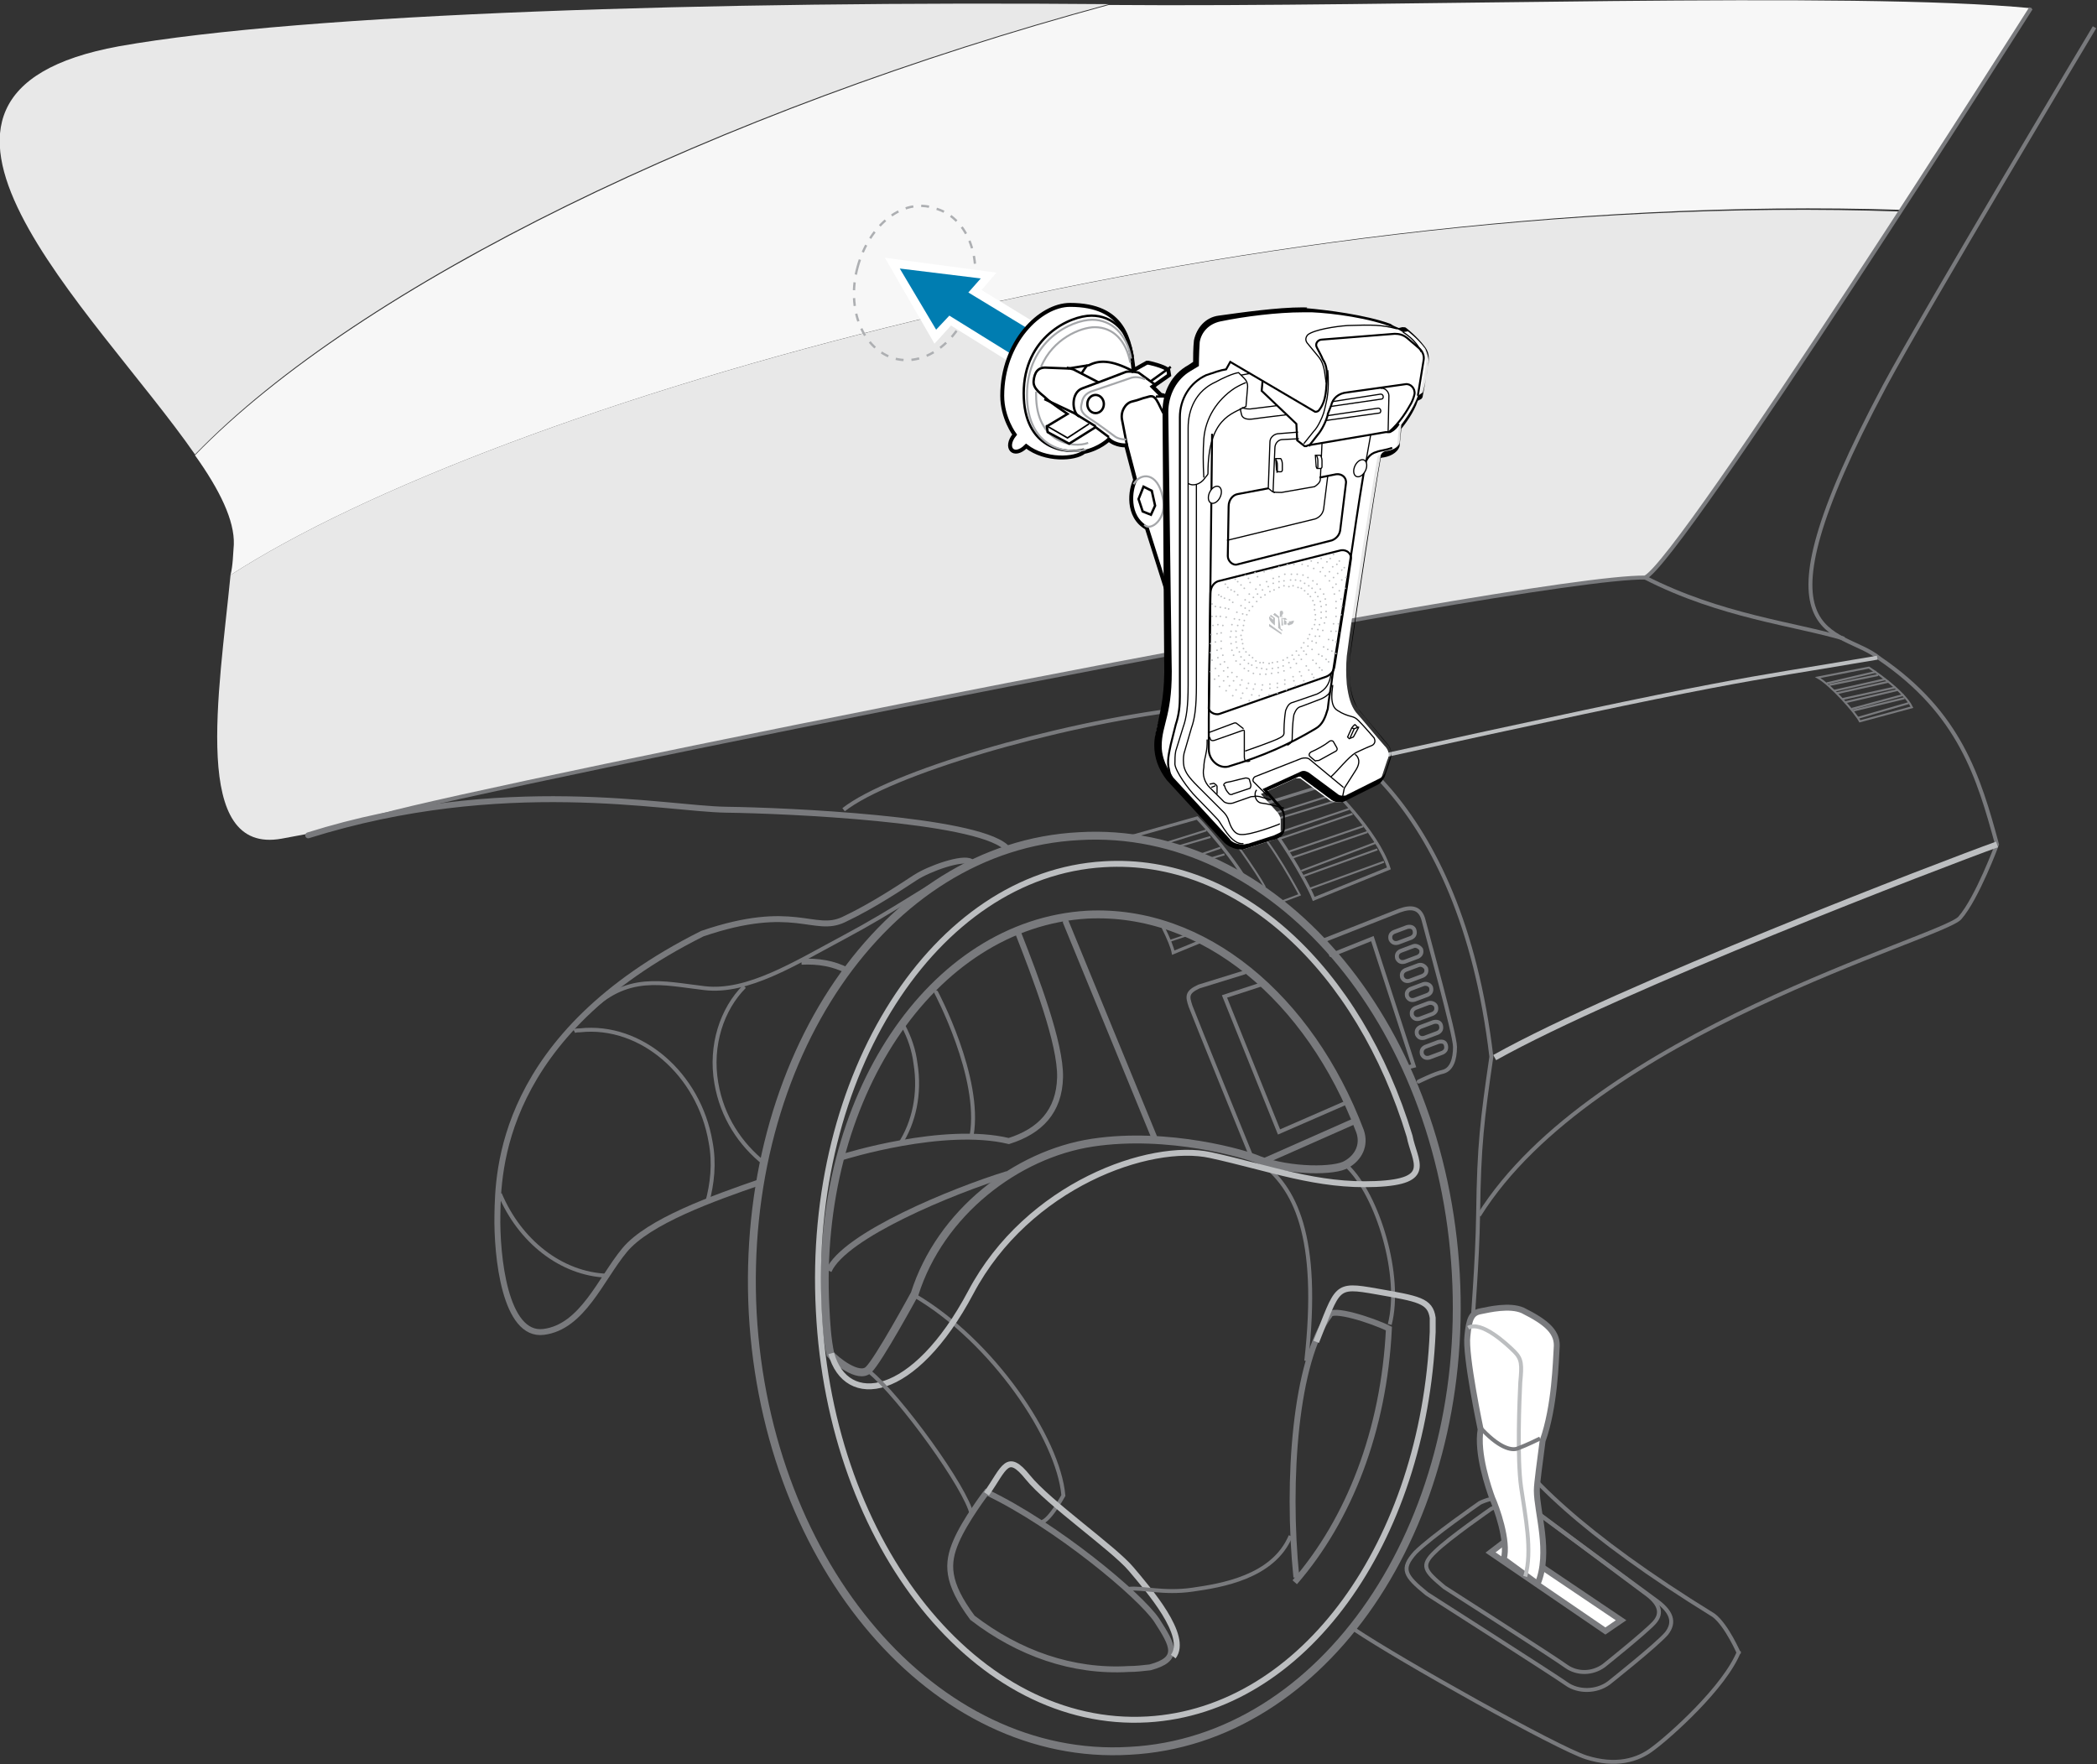 <?xml version="1.0" encoding="utf-8"?>
<!-- Generator: Adobe Illustrator 27.2.0, SVG Export Plug-In . SVG Version: 6.00 Build 0)  -->
<svg version="1.1" id="Layer_1" xmlns="http://www.w3.org/2000/svg" xmlns:xlink="http://www.w3.org/1999/xlink" x="0px" y="0px"
	 width="253.8px" height="213.5px" viewBox="0 0 253.8 213.5" style="enable-background:new 0 0 253.8 213.5;" xml:space="preserve"
	>
<rect x="0" y="0" width="253.8" height="213.5" fill="#333333" stroke="none"/>
<style type="text/css">
	.st0{fill:#FFFFFF;stroke:#797A7D;stroke-width:0.716;}
	.st1{fill:#E8E8E8;}
	.st2{fill:#F7F7F7;}
	.st3{fill:none;stroke:#797A7D;stroke-width:0.955;}
	.st4{fill:none;stroke:#797A7D;stroke-width:0.477;}
	.st5{fill:none;stroke:#797A7D;stroke-width:0.716;}
	.st6{fill:none;stroke:#BCBEC0;stroke-width:0.716;}
	.st7{fill:none;stroke:#797A7D;stroke-width:0.716;stroke-linecap:round;}
	.st8{fill:none;stroke:#797A7D;stroke-width:0.477;stroke-linecap:round;}
	.st9{fill:none;stroke:#BCBEC0;stroke-width:0.477;}
	.st10{fill:none;stroke:#797A7D;stroke-width:0.382;stroke-linecap:round;}
	.st11{fill:none;stroke:#797A7D;stroke-width:0.239;}
	.st12{fill:none;stroke:#797A7D;stroke-width:0.239;stroke-linecap:round;}
	.st13{fill:none;stroke:#ADAFB2;stroke-width:0.282;stroke-dasharray:0.955,0.955;}
	.st14{clip-path:url(#SVGID_00000135679992510038182100000007615666916030019240_);fill:#FFFFFF;}
	.st15{clip-path:url(#SVGID_00000135679992510038182100000007615666916030019240_);fill:#007DB1;}
	.st16{fill:#FFFFFF;}
	.st17{fill:#FFFFFF;stroke:#000000;stroke-width:0.477;}
	.st18{fill:none;stroke:#000000;stroke-width:0.286;}
	.st19{fill:none;stroke:#A5A7AA;stroke-width:0.239;}
	.st20{fill:none;stroke:#000000;stroke-width:0.188;}
	.st21{fill:none;stroke:#000000;stroke-width:0.477;}
	.st22{fill:none;stroke:#000000;stroke-width:0.143;}
	.st23{fill:none;stroke:#000000;stroke-width:0.239;}
	.st24{clip-path:url(#SVGID_00000116223334058214636210000012579572510908640164_);}
	.st25{fill:#BCBEC0;}
	.st26{fill:#FFFFFF;stroke:#000000;stroke-width:0.143;}
	.st27{fill:#FFFFFF;stroke:#000000;stroke-width:0.143;stroke-miterlimit:4;}
</style>
<g id="Layer_2_00000086691601057235436510000002597436495065200038_">
	<polygon class="st0" points="180.4,187.9 194.3,197.4 196.2,196.1 182.1,186.6 	"/>
	<g>
		<path class="st1" d="M14.4,5.6c-31.8,5.8-2.9,32,9.2,49.4C43.5,34.4,86.9,13.3,134.2,0.5C86.4,0.1,36.9,1.6,14.4,5.6z"/>
		<path class="st1" d="M27.9,69.6c-1.4,14.3-4.8,33.9,6.2,31.9c12.2-2.2,11.9-2.7,11.9-2.7C58.7,95.2,184.6,69.8,199,70
			c2.6-1.2,18.5-25.1,31-44.4C149.5,22.8,59.7,49,27.9,69.6z"/>
		<path class="st2" d="M230.2,25.4C238.8,12.1,245.9,1,245.9,1c-21.7-2.1-76.2-0.1-111.7-0.4C87,13.4,43.6,34.5,23.6,55.1
			c3,4.2,4.8,7.9,4.7,10.8c-0.1,1.2-0.1,2.5-0.4,3.7C59.7,49,149.5,22.8,230.2,25.4z"/>
	</g>
	<path class="st3" d="M91.1,158.9c1.7,30.7,22.1,54.4,45.6,53c23.5-1.2,41.2-27.2,39.5-57.7c-1.7-30.7-22.1-54.4-45.6-53
		C107.1,102.4,89.5,128.2,91.1,158.9z"/>
	<path class="st4" d="M60.5,144.5c2.4,5.7,7.4,9.7,13,9.9"/>
	<path class="st4" d="M85.6,145.5c0.6-2.2,0.9-4.7,0.4-7.3c-1.4-8.2-8.4-14.3-15.8-13.5c-0.2,0-0.5,0-0.7,0.1"/>
	<path class="st5" d="M102.6,117.5c-1.7-0.9-3.6-1.2-5.6-1.1"/>
	<path class="st4" d="M108.9,138.5c1.7-2.6,2.5-6.1,1.9-9.8c-0.2-1.6-0.7-3.1-1.5-4.6"/>
	<path class="st4" d="M90.1,119.4c-2.7,2.7-4.2,7.1-3.4,11.7c0.7,4.1,2.9,7.4,5.8,9.7"/>
	<path class="st3" d="M164.6,136.9c-6.1-16.1-18.9-26.9-33-26.2c-18.9,1.1-33,22.3-31.7,47.5c0.1,2,0.2,3.8,0.6,5.7
		c0.6,0.7,3.4,3,4.6,1.9c1.2-1.1,5.6-9.2,5.6-9.2c3.1-9.8,12.3-16.9,21.5-18.3s18.7,1.4,20.2,2.1c3.8,1.4,9.2,1.4,10.6,0.5
		C164.4,140.1,165.2,138.6,164.6,136.9z"/>
	<path class="st5" d="M139.2,201.8c-0.9,0.1-1.7,0.2-2.6,0.2c-6.8,0.4-13.3-1.9-18.9-6.2c-3.2-4.3-3.1-6.6-2-9.2
		c1.1-2.6,3.7-6,3.7-6c8.4,4,18.6,12.5,20.6,15.5C142,199.2,142.9,200.8,139.2,201.8z"/>
	<path class="st5" d="M156.9,190.9c-1.2-11.8-0.1-26.3,4-31.7c0.2-1,5.2,0.6,7.2,1.6c-0.6,12.3-4.8,23.1-11.4,30.7"/>
	<path class="st4" d="M163,141.1c3.8,3.6,6.7,13.4,5.2,19.2"/>
	<path class="st4" d="M152.5,140.6c4.2,3.1,7.3,8.9,5.6,24.1"/>
	<path class="st4" d="M110.7,156.8c9.4,5.5,17.4,17.3,18,24.2c-2,3.5-2.7,3.2-2.7,3.2"/>
	<path class="st6" d="M119.4,180.8c2.2-3.2,2.5-5.1,5-2c2.5,3.1,10.4,8.6,12.5,11.1s7,8.1,5.1,10.6"/>
	<path class="st6" d="M159.3,162.4c2.7-6.7,2.2-7,7.3-6.1c5.1,0.9,6.5,1.1,6.8,3.2v1.7c-1.1,25.4-15.6,45.8-34.5,46.9
		c-20.6,1.2-38.4-21-39.8-49.5c-1.5-28.5,14-52.8,34.5-54c16.4-1,30.9,12.8,37,32.9c0.6,3.1,3,5.5-4.1,5.8s-12.7-1.9-20-3.5
		c-7.3-1.6-22.1,3.6-29,16.6c-6.9,13-15.1,14-16.9,7.4"/>
	<path class="st4" d="M105.2,166c3.7,3,11.8,14.2,12.4,17.3"/>
	<path class="st4" d="M136.6,192.3c1.7-0.2,4.2,0.6,7.7,0.1c3.5-0.5,9.8-1.5,11.9-6.5"/>
	<path class="st5" d="M100.3,153.8c1.9-4.3,15.1-9.7,21.6-11.7"/>
	<path class="st7" d="M37.3,101.1c23.6-7.4,43.2-3.2,50.6-3.1c7.4,0.1,29.9,1.1,33.8,4.5"/>
	<line class="st7" x1="129" y1="111.6" x2="139.8" y2="137.9"/>
	<path class="st7" d="M91.9,143.1c-5.5,1.9-13.4,4.7-16.3,8.2c-2.9,3.5-5.1,9.3-9.8,9.9s-5.7-9.2-5.6-14.2c0.1-5,0.2-21.7,24.8-34
		c11.1-3.8,13.5,0,17.1-1.7s7-4,8.7-5.1c1.7-1.1,5.7-2.5,6.7-1.9"/>
	<path class="st7" d="M123.3,113.1c2,5.1,5.1,13.2,5,17.3c-0.1,4.1-2.4,6.5-6.2,7.7c-7.9-1.9-20,1.9-20,1.9"/>
	<path class="st8" d="M117.6,137.4c1.2-7-4.3-17.3-4.3-17.3"/>
	<path class="st7" d="M108.3,111.6"/>
	<path class="st8" d="M113.9,106.6c-1.5,0.6-5.7,3.6-11.7,6.8c-6,3.2-11.7,6.8-16.9,6.2c-5.2-0.6-9.4-1.9-14.2,3"/>
	<path class="st4" d="M172.8,107.6"/>
	<path class="st4" d="M178.8,147.9"/>
	<path class="st4" d="M46.2,98.7c12.7-3.6,138.5-29,152.9-28.8c4.3-2,46.7-68.9,46.7-68.9"/>
	<path class="st4" d="M179,147.1c13.8-22.1,56.1-33.6,58.2-36c2.1-2.4,4.5-8.9,4.5-8.9c-2.2-8.1-4.5-15.9-14.2-22.5
		c-4.8-4-16.5-0.9,0.6-33c5-9.3,25.4-43.4,25.4-43.4"/>
	<path class="st4" d="M199.1,69.9c9.2,4.7,18.1,5.6,24.1,7.4"/>
	<path class="st9" d="M227.2,79.6c-17.5,3-15.5,2.1-62.7,12.5"/>
	<path class="st8" d="M150.6,117.7l-5.5,1.7c-1.5,0.7-1.4,1.2-1,2.4c0.4,1.1,7.4,18.3,7.4,18.3"/>
	<line class="st7" x1="153.3" y1="140.4" x2="163.7" y2="135.8"/>
	<path class="st8" d="M160,113.9l9.4-3.7c1.4-0.5,2.5-0.4,2.9,1.2c0.4,1.6,3.8,13.8,3.8,15.3c0,1.5-0.4,2.7-1.4,3
		c-1,0.2-3,1.2-3,1.2"/>
	<polyline class="st8" points="152.5,119.2 148.2,120.6 154.8,137 162.6,133.6 	"/>
	<polyline class="st8" points="161.1,115.6 166.1,113.6 171.1,129 170.7,129.1 	"/>
	<path class="st8" d="M171.2,112.6c0.1,0.4,0,0.7-0.4,0.9l-1.6,0.6c-0.4,0.1-0.7,0-0.9-0.4l0,0c-0.1-0.4,0-0.7,0.4-0.9l1.6-0.6
		C170.7,112.1,171.1,112.2,171.2,112.6L171.2,112.6z"/>
	<path class="st8" d="M172,114.9c0.1,0.4,0,0.7-0.4,0.9l-1.6,0.6c-0.4,0.1-0.7,0-0.9-0.4l0,0c-0.1-0.4,0-0.7,0.4-0.9l1.6-0.6
		C171.4,114.4,171.8,114.6,172,114.9L172,114.9z"/>
	<path class="st8" d="M172.6,117.2c0.1,0.4,0,0.7-0.4,0.9l-1.6,0.6c-0.4,0.1-0.7,0-0.9-0.4l0,0c-0.1-0.4,0-0.7,0.4-0.9l1.6-0.6
		C172.1,116.7,172.4,116.9,172.6,117.2L172.6,117.2z"/>
	<path class="st8" d="M173.2,119.5c0.1,0.4,0,0.7-0.4,0.9l-1.6,0.6c-0.4,0.1-0.7,0-0.9-0.4l0,0c-0.1-0.4,0-0.7,0.4-0.9l1.6-0.6
		C172.7,119,173.1,119.2,173.2,119.5L173.2,119.5z"/>
	<path class="st8" d="M173.8,121.8c0.1,0.4,0,0.7-0.4,0.9l-1.6,0.6c-0.4,0.1-0.7,0-0.9-0.4l0,0c-0.1-0.4,0-0.7,0.4-0.9l1.6-0.6
		C173.3,121.3,173.7,121.5,173.8,121.8L173.8,121.8z"/>
	<path class="st8" d="M174.4,124.1c0.1,0.4,0,0.7-0.4,0.9l-1.6,0.6c-0.4,0.1-0.7,0-0.9-0.4l0,0c-0.1-0.4,0-0.7,0.4-0.9l1.6-0.6
		C173.9,123.6,174.3,123.7,174.4,124.1L174.4,124.1z"/>
	<path class="st8" d="M175,126.5c0.1,0.4,0,0.7-0.4,0.9l-1.6,0.6c-0.4,0.1-0.7,0-0.9-0.4l0,0c-0.1-0.4,0-0.7,0.4-0.9l1.6-0.6
		C174.6,126,174.9,126.1,175,126.5L175,126.5z"/>
	<path class="st6" d="M180.9,128c15-8.4,54.4-23.5,60.8-25.8"/>
	<path class="st10" d="M151.7,97.7c2.4,2,6.6,9.2,7.3,11.1l9.1-3.7c-1.4-4.5-7.4-10.2-7.4-10.2L151.7,97.7z"/>
	<line class="st11" x1="153.1" y1="98.8" x2="161.6" y2="96.1"/>
	<line class="st11" x1="153.6" y1="99.4" x2="162.1" y2="96.8"/>
	<line class="st11" x1="154.4" y1="100.9" x2="163.3" y2="97.9"/>
	<line class="st11" x1="154.9" y1="101.5" x2="163.7" y2="98.5"/>
	<line class="st11" x1="155.9" y1="103.1" x2="165" y2="100"/>
	<line class="st11" x1="156.4" y1="103.8" x2="165.5" y2="100.7"/>
	<line class="st11" x1="157.5" y1="105.4" x2="166.5" y2="102"/>
	<line class="st11" x1="157.8" y1="106" x2="166.7" y2="102.8"/>
	<line class="st11" x1="158.4" y1="107.6" x2="167.5" y2="104.3"/>
	<path class="st12" d="M220,82c1.6,0.9,4.6,4.3,5.1,5.3l6.3-1.7c-1-2.1-5.2-4.8-5.2-4.8L220,82z"/>
	<line class="st11" x1="221.1" y1="82.7" x2="227.1" y2="81.3"/>
	<line class="st11" x1="221.4" y1="82.9" x2="227.3" y2="81.7"/>
	<line class="st11" x1="222" y1="83.6" x2="228.2" y2="82.2"/>
	<line class="st11" x1="222.3" y1="83.9" x2="228.6" y2="82.5"/>
	<line class="st11" x1="223" y1="84.6" x2="229.4" y2="83.2"/>
	<line class="st11" x1="223.3" y1="85" x2="229.7" y2="83.5"/>
	<line class="st11" x1="224.1" y1="85.8" x2="230.4" y2="84.1"/>
	<line class="st11" x1="224.3" y1="86" x2="230.5" y2="84.5"/>
	<line class="st11" x1="224.8" y1="86.9" x2="231" y2="85.1"/>
	<path class="st10" d="M150.6,106.2c-2.4-3.8-5.7-7.2-5.7-7.2l-7.8,2.2"/>
	<path class="st10" d="M140.8,112.3c0.6,1.2,1.1,2.4,1.2,3l3.4-1.4"/>
	<line class="st11" x1="141.2" y1="102" x2="146" y2="100.5"/>
	<line class="st11" x1="142.4" y1="102.5" x2="146.5" y2="101.3"/>
	<line class="st11" x1="145.1" y1="103.5" x2="147.7" y2="102.6"/>
	<line class="st11" x1="146.2" y1="104" x2="148.2" y2="103.4"/>
	<line class="st11" x1="141.5" y1="113.9" x2="143.9" y2="113.1"/>
	<path class="st11" d="M153.1,107.4c-1.1-2.1-4.6-6.8-4.6-6.8l3-1c2.5,2.4,5.8,8.7,5.8,8.7l-2.4,0.9"/>
	<path class="st4" d="M163.9,197.2c5.5,3.7,24.6,14.4,28.1,15.5c3.5,1.1,6.2,0.4,8.1-1.1c1.9-1.4,8.7-7.4,10.4-11.8"/>
	<path class="st4" d="M184.9,182.2l14.2,10.6c1.7,1.2,2.2,2.4,1.1,3.6c-1.1,1.2-6.1,5.2-6.1,5.2c-1.4,1-3.2,1-4.5,0.1
		c-1.2-0.9-14.8-9.6-14.8-9.6c-2.4-2-2.9-2.6-1.1-4.3c1.6-1.6,6.8-5.2,6.8-5.2C181.8,182,184,181.6,184.9,182.2z"/>
	<path class="st4" d="M184,181.6l16.3,12c2,1.4,2.5,2.7,1.4,4.1c-1.2,1.4-7,6-7,6c-1.5,1.1-3.7,1.1-5.1,0.1s-16.9-10.9-16.9-10.9
		c-2.7-2.2-3.2-3-1.4-5c1.9-1.9,7.8-6,7.8-6C180.5,181.2,183.1,180.8,184,181.6z"/>
	<path class="st4" d="M210.5,200.2c0,0-1.5-3.5-3.1-4.7c-31.8-19.6-29.2-29.3-29.2-34.5c0-1.7,0.6-7.7,0.7-14.2
		c0.1-8.1,0.5-11.4,1.6-18.9c-3.8-32-20.3-40-26.2-42l-11.1-0.1c-15.6,1.9-35.5,7.8-41.1,12.2"/>
	<path class="st0" d="M179.2,173c-0.5,2.9,1,7.2,1.4,8.3c0.5,1.1,2,5.2,1.4,7.4l4.1,3c1.6-3.8-0.1-8.7-0.1-11.3c0-0.9,0.4-3.6,0.7-6
		c1.5-4.2,1.6-9.8,1.7-11.2c0.2-1.9-1.1-3.1-4.1-4.6c-1.6-0.7-4.1-0.1-5.1,0.1c-1.1,0.2-1.4,0.9-1.6,3
		C177.3,164,179.2,173,179.2,173z"/>
	<path class="st9" d="M177.7,160.7c1.6-0.9,4.7,2,5.6,2.9c0.9,0.9,0.9,1.6,0.7,3.7c-0.1,2-0.4,9.2,0.1,12.7
		c0.5,3.5,1.4,7.7,0.5,10.8"/>
	<path class="st4" d="M179,172.6c2.4,2.7,4,3,4.7,2.7c1.1-0.4,2.7-1.2,2.7-1.2"/>
</g>
<g id="Layer_3">
</g>
<g id="Layer_5">
	<path class="st13" d="M103.8,32.3c-1.4,5.1,0.6,10,4.5,11.1c3.8,1,7.9-2.2,9.3-7.2c1.4-5.1-0.6-10-4.5-11
		C109.3,23.9,105.2,27.2,103.8,32.3z"/>
	<g id="Artwork_20_00000168839350907241946800000004534522926748520100_">
		<g>
			<defs>
				<rect id="SVGID_1_" x="107.1" y="31.2" width="27.8" height="18"/>
			</defs>
			<clipPath id="SVGID_00000116939994344301790660000000591802956683317421_">
				<use xlink:href="#SVGID_1_"  style="overflow:visible;"/>
			</clipPath>
			<polygon style="clip-path:url(#SVGID_00000116939994344301790660000000591802956683317421_);fill:#FFFFFF;" points="107.1,31.2 
				113.1,41.6 115.1,39.4 131,49.3 134.8,44.9 118.8,35.1 120.6,33 			"/>
			<polygon style="clip-path:url(#SVGID_00000116939994344301790660000000591802956683317421_);fill:#007DB1;" points="113.3,39.9 
				114.9,38.2 131.5,48.5 134,45.6 117.2,35.4 118.7,33.7 108.9,32.5 			"/>
		</g>
	</g>
</g>
<g id="Layer_6">
	<path class="st16" d="M137.4,44.7"/>
	<path class="st17" d="M142.2,73.2c0,0-0.6-0.6-0.9-1.4l-2.5-7.9c-2.5-1.4-2-4.7-1.4-5.8l-1.1-4.2c0,0-1.2,0.1-2.1-0.7
		c0,0-1.1,1.1-3,1.5c-1.1,0.9-4.7,1.1-7-0.7c-1.5,1.5-2.7,0.2-1.4-1.4c0,0-1.5-2-1.5-4.7c0-6.5,4.6-11,8.2-11c6.6,0,7.3,4.3,7.7,7.9
		l1.6-0.9c0.2,0,0.2,0,0.2,0s1.9,0.4,2.4,0.9l0.1,0.6l-2,1.4l1,1c0.4,0,1,0.4,1,0.4l0.6-0.4c0,0,0.5,0.1,1,0.6
		c0.4,0.5,2.6,8.1,2.6,8.1s0.2,0.5,0.4,0.4c0-0.1,0-1.4,0-1.4c0-0.5,0.1-0.6,0.5-0.7c0.2,0,1.1-0.1,1.1-0.1l2,0.2
		c0.4,0.1,0.6,0.5,0.6,0.9c0,0.4-0.1,1.7,0.2,2.2c0.4,0.5,0.5,2,0.4,2.4"/>
	<path class="st18" d="M137.1,43.2c-0.5-3.1-2.4-5-5-5c-2.6,0-8.2,2.6-8.2,9.4s5.1,7.4,7.3,6.8"/>
	<path class="st19" d="M136.9,43.4c-0.5-3-2.4-4.7-4.7-4.7c-2.5,0-7.9,2.5-7.9,9.1s5,7.2,7.1,6.6"/>
	<path class="st19" d="M125.4,47.4c0,0.1,0,0.2,0,0.4c0,5.8,4.5,6.5,6.3,5.8"/>
	<path class="st19" d="M136.8,43.9c-0.5-2.7-2.1-4.3-4.3-4.3c-1.7,0-5.1,1.4-6.5,4.8"/>
	<path class="st18" d="M134.2,52.9l-1.6-1.2l-3.2,2l-2.6-1.4l-0.1-0.7l2.5-1.5c0,0-2.1-1.4-2.6-1.9c-0.5-0.5-1.6-1.1-1.5-2.1
		c0.1-1,0.5-1.7,1.6-1.6l2.6,0.1l2.5-0.4c1.2-0.6,2.6-0.7,5.3,0.7"/>
	<polyline class="st18" points="126.4,48.3 130,50 132.6,51.6 	"/>
	<polyline class="st20" points="126.6,51.5 129.2,53 131.8,51.3 	"/>
	<path class="st18" d="M131.6,44.2c-0.2,0.2-0.7,1-0.7,1"/>
	<polyline class="st18" points="129.1,44.5 129.9,44.7 133,46.3 	"/>
	<path class="st18" d="M130.6,50.4c-0.9-0.5-1-2.9,0.4-3.4c1.4-0.5,5.3-2,5.3-2c0.7-0.1,1.5,0.1,1.5,0.1l2.2,1.6"/>
	<line class="st18" x1="139.2" y1="46.2" x2="141.7" y2="44.4"/>
	<path class="st18" d="M146.1,56.8c0.6,0.6,1.9,1.6,1.9,3.2"/>
	<path class="st18" d="M146.5,57c0.6-0.1,1.5,0.5,1.5,0.5l0.1-1.6c0.1-0.5,0.6-0.7,1.5-0.7"/>
	<polygon class="st18" points="138.4,58.9 137.8,60.4 138.3,61.9 139.3,62.3 139.8,61.2 139.4,59.4 	"/>
	<path class="st19" d="M137.2,58.6c0.9-1.5,2.9-1.4,3.5,1.5c0.7,2.7-1.5,4.3-2.2,3.4"/>
	<path class="st18" d="M136.4,53.9l-0.6-3.1c-0.2-1,0.4-2,1.2-2.2c0.9-0.2,1.2-0.4,1.7-0.5c0.5-0.1,0.9-0.5,1.5,0.7
		c0.6,1.2,0.7,1.6,1.4,1.9c0.5,0.2,0.9,0.1,1,1.1c0.2,1,0.7,6.7,1.9,8.7"/>
	<path class="st18" d="M142.5,51.3c0.7-1.6-0.2-2.9-1-3.2c-0.5-0.2-1.4-0.1-1.6-0.1"/>
	<path class="st19" d="M138.6,45.9c-0.5-0.2-1.2-0.4-1.9-0.1c-0.6,0.2-4.7,1.6-4.7,1.6c-0.9,0.4-1,1-1.1,1.5c-0.1,0.4-0.2,1,0.9,1.7
		c1.1,0.7,3.1,2.2,3.1,2.2c0.5,0.4,1.4,0.4,1.4,0.4"/>
	<ellipse class="st18" cx="132.6" cy="48.9" rx="1" ry="1.1"/>
	<path class="st19" d="M142.3,48c0.6,0.1,1.5,1.4,0.9,2.9c0.2,2.4,1.4,8.1,2,9.3"/>
	<path class="st21" d="M142.2,73.2c0-0.1-0.5-7.8-0.5-7.8c0-1.7,0.4-2.5,1-3.2c0.6-0.7,1.6-1.4,1.6-1.4c0.4-0.2,1.4-0.2,1.4-0.2
		l3.6-0.5l0.5,0.6l1.7-0.1"/>
</g>
<g id="Layer_1_00000124145438736223493010000006028589000808780932_">
	<g>
		<g>
			<path class="st16" d="M150.1,102.4c-0.7,0-1.5-0.2-2-0.9l-6.8-7.4c-1-1.4-1.5-2.7-1.5-4.1c0-1.1,0.2-1.9,0.5-2.9
				c0.4-1.5,0.9-3.5,0.7-7.3l-0.2-30.2c0-2.2,1.1-4.2,2.9-5.2l0.7-0.5c0-0.4,0-1.5,0.1-2.7c0.2-1.4,1.2-2.5,2.7-2.7
				c2.7-0.4,7-1,10-1c0.4,0,0.7,0,1.1,0c2.2,0.1,7.1,0.7,10,1.9c0.4,0.1,0.7,0.4,1.1,0.5l0.5-0.1c0,0,0,0,0.1,0s0.1,0,0.1,0
				s1.4,0.9,2.1,2.2c0.4,0.5,0.5,1.1,0.4,1.7c-0.2,2-0.7,3.8-0.7,4c0,0.1-0.1,0.1-0.1,0.2l-0.5,0.4c-0.5,1.5-1.7,3.1-2,3.4l-0.2,2.1
				c-0.4,0.9-1.1,1.1-2,1.2c-0.2,0-0.4,0.2-0.4,0.4c-0.6,3.2-3.1,19.1-3.7,24c-0.1,1.1-0.1,2.2,0,3.4c0.2,1.6,0.5,2.6,1.1,3.4
				c0.9,1,2.6,3.1,3.5,4.1l0.1,0.1c0.4,0.5,0.5,1,0.2,1.6l-0.7,2.1c-0.1,0.4-0.4,0.6-0.7,0.9l-4,2c-0.1,0.1-0.4,0.1-0.6,0.1
				s-0.6-0.1-0.9-0.2l-3.5-2.6c-0.1-0.1-0.2-0.1-0.5-0.1c-0.1,0-0.2,0-0.2,0l-4.2,1.9l1.9,2.1c0.2,0.2,0.5,0.6,0.5,1.1v1.4
				c0,0.7-0.6,0.9-1.4,1.1l-3.1,1C150.6,102.4,150.3,102.4,150.1,102.4L150.1,102.4z"/>
			<path d="M157.7,37.8c0.4,0,0.7,0,1.1,0c2.4,0.1,7.1,0.7,9.9,1.9c0.5,0.1,0.9,0.4,1.1,0.5l0.6-0.1c0,0,1.2,0.9,2.1,2.1
				c0.2,0.5,0.4,1,0.4,1.5c-0.2,2-0.7,3.8-0.7,3.8l-0.6,0.4c-0.5,1.6-2,3.5-2,3.5l-0.2,2.2c-0.2,0.6-0.9,0.9-1.7,1
				c-0.4,0.1-0.6,0.4-0.6,0.6c-0.6,3.2-3.1,19.2-3.7,24c-0.1,1.1-0.1,2.2,0,3.4c0.1,1.2,0.5,2.6,1.2,3.5c0.9,1,2.6,3.2,3.5,4.2
				c0.2,0.4,0.4,0.9,0.2,1.2l-0.7,2.1c-0.1,0.2-0.4,0.5-0.6,0.6l-4,2c-0.1,0.1-0.2,0.1-0.5,0.1s-0.5-0.1-0.6-0.2l-3.5-2.6
				c-0.2-0.1-0.4-0.2-0.6-0.2c-0.1,0-0.2,0-0.4,0.1l-4.6,2.1l2.1,2.4c0.2,0.2,0.4,0.5,0.4,0.9v1.4c0,0.5-0.5,0.6-1.1,0.9l-3.1,1
				c-0.2,0-0.4,0.1-0.6,0.1c-0.7,0-1.4-0.2-1.7-0.7l-6.8-7.4c-1.2-1.7-1.4-3-1.4-3.8c0-2.7,1.4-3.8,1.2-10.2l-0.4-30.2
				c0-2.1,1-4,2.7-5l1-0.6c0,0,0-1.4,0.1-2.9c0.2-1.2,1.1-2.2,2.5-2.5C150.6,38.3,154.6,37.8,157.7,37.8 M157.7,37.2
				c-3.1,0-7.3,0.6-10.2,1c-1.6,0.2-2.7,1.5-3,3c-0.1,1-0.1,2-0.1,2.6l-0.6,0.4c-2,1.1-3.1,3.2-3.1,5.6l0.2,30.2
				c0.1,3.8-0.4,5.7-0.7,7.2c-0.2,1-0.5,1.9-0.5,3c0,1.5,0.5,2.9,1.5,4.2l0,0l6.8,7.4c0.5,0.6,1.4,1,2.1,1c0.2,0,0.5,0,0.7-0.1
				l3.1-1h0.1c0.7-0.2,1.5-0.5,1.5-1.5v-1.4c0-0.5-0.2-1-0.6-1.4l-1.5-1.7l3.8-1.7h0.1c0.1,0,0.2,0,0.2,0.1l3.5,2.6
				c0.2,0.2,0.6,0.4,1,0.4c0.2,0,0.5,0,0.7-0.1l4-2c0.4-0.2,0.7-0.6,0.9-1l0.7-2.1c0.2-0.6,0.1-1.4-0.4-1.9
				c-0.9-1.1-2.7-3.2-3.5-4.2c-0.5-0.6-0.9-1.6-1-3.1c-0.1-1.1-0.1-2.1,0-3.2c0.7-4.8,3.1-20.7,3.7-24c0-0.1,0.1-0.1,0.1-0.1
				c0.9-0.1,1.9-0.5,2.2-1.4v-0.1l0.2-2c0.4-0.5,1.5-1.9,2-3.4l0.4-0.2c0.1-0.1,0.2-0.2,0.2-0.4c0,0,0.4-2,0.7-4
				c0.1-0.7,0-1.4-0.5-2c-0.9-1.2-2.2-2.2-2.2-2.2c-0.1-0.1-0.2-0.1-0.4-0.1h-0.1l-0.4,0.1c-0.2-0.1-0.6-0.2-1-0.5
				c-3-1.1-7.8-1.7-10.2-1.9C158.4,37.2,158,37.2,157.7,37.2L157.7,37.2z"/>
		</g>
		<path class="st22" d="M162.6,96.4c-0.4,0.1-0.7,0.1-1.1-0.1"/>
		<path class="st23" d="M171.6,47.9l0.7-4.3c0.1-0.5-0.1-1.1-0.6-1.5l-1.4-1.2c-0.5-0.4-1-0.5-1.5-0.5l-8.8,0.7
			c-0.5,0-0.9,0.5-0.6,1c0.2,0.4,0.5,0.9,0.7,1.4c0.4,0.6,0.5,1.2,0.5,2c-0.1,1.4,0,3-1,4.2c-0.1,0.1-0.4,0.2-0.5,0.1l-10.2-6
			l-0.5,0.9c-0.7,0.1-1.5,0.4-2.4,0.7c-2,0.9-3.2,2.9-3.2,5.1v33.8c0,1.1-0.1,2.2-0.5,3.4l-0.6,2.4c-0.2,1-0.5,2.1-0.2,3.1
			c0.1,0.7,0.6,1.5,0.9,1.9"/>
		<path class="st22" d="M143.8,58.5c0.6,0.4,1.5,0.1,2-0.6c0.1-0.2,0.4-0.4,0.4-0.6c0-6.7,2.9-7.2,4.6-8.1l0.2-2.4
			c0-0.4-0.1-0.7-0.4-1l-0.7-0.7c-0.7,0.1-2,0.7-2.7,1.1c-2.5,1.1-3.4,3.4-3.4,5.6v31.1c0,2.6-0.2,4-0.6,5.1l-0.9,2.9
			c-0.1,0.5-0.1,1.1-0.1,1.6c0.1,0.9,1.6,3,2.6,4c0.9,0.9,2.6,2.7,2.6,2.7c0.4,0.4,1.6,3.1,3.1,2.9"/>
		<path class="st22" d="M144.8,58.6V83c0,2.6-0.2,4-0.6,5.1l-0.9,3.1c-0.1,0.5-0.1,1.1,0,1.6c0.2,0.7,0.5,1.2,1.7,2.4
			c1,1,2.5,2.5,3.1,3.1c0.2,0.2,0.5,0.6,0.6,1c0.2,0.6,0.6,1.7,1.5,1.7c1.2,0.1,4.5-1.2,4.5-1.2l0.2-0.1"/>
		<path class="st22" d="M169.1,39.8c-1.9-0.5-3-0.5-6-0.4c-1.5,0.1-4,0.5-4.8,1.1c-0.2,0.2-0.4,0.6-0.1,1l1.4,1.7
			c0.4,0.5,0.6,1.1,0.7,1.7l0.2,1.4"/>
		<path class="st22" d="M169.8,40.2c0,0,1.6,0.9,2.2,2.4"/>
		<path class="st23" d="M152.8,46.2l-0.1,1.1l4.2,4l0.1,2l0.9,0.7h0.2l0.2-0.1l9.4-1.6h0.5c0,0,0.6-0.2,1.1-1"/>
		<path class="st22" d="M160.7,44.8c0.1,1,0.1,2.4-0.1,3.5c-0.1,0.4-0.2,1-0.4,1.7c-0.2,0.6-0.7,1.7-1.2,2.2l-1.2,1.5"/>
		<path class="st23" d="M158.4,54l1.1-1.4c0.5-0.6,1-1.6,1.2-2.4v-0.1l0.4-1c0.2-0.9,0.9-1.5,1.9-1.6l7.1-1c0.6-0.1,1.2,0.5,1.1,1.2
			c-0.1,0.4-0.2,0.7-0.4,1.1c-0.5,0.9-1.4,2.4-2.7,3.5"/>
		<path class="st22" d="M168,52.4l0.1-4.5c0-0.5-0.5-1-1-0.9"/>
		<path class="st22" d="M161.3,48.6l5.8-0.9c0.4,0,0.4,0.6,0.1,0.6l-6.2,0.9"/>
		<path class="st22" d="M160.7,50.3l6.1-0.9c0.4,0,0.4,0.6,0.1,0.6l-6.5,0.9"/>
		<path class="st22" d="M150.8,46.3c-0.5,0.2-0.9,0.4-1.4,0.7c-2.1,1.4-3.5,3.6-3.7,6.1c-0.1,1.4-0.1,3,0,4.7"/>
		<path class="st23" d="M147.6,86.4l12.9-4.5c0.5-0.2,0.9-0.6,1-1.2c0.6-3.8,1.4-8.7,2-13c0.1-0.7-0.5-1.2-1.2-1.1l-14.7,3.7
			c-0.6,0.1-1.1,0.7-1.1,1.5l-0.2,13.8C146.2,86.1,147,86.6,147.6,86.4z"/>
		<path class="st23" d="M153.5,59.1l-3.7,0.7c-0.6,0.1-1.1,0.7-1.1,1.5l-0.1,6c0,0.6,0.6,1.2,1.2,1l11.4-2.9c0.5-0.2,0.9-0.6,1-1.2
			l0.7-5.7c0.1-0.7-0.5-1.2-1.2-1.1l-2,0.4"/>
		<path class="st22" d="M148.5,65.4l10.7-2.6c0.5-0.2,0.9-0.6,1-1.2l0.5-4"/>
		<path class="st23" d="M146.7,52.5l-0.2,18l-0.2,16.4v3.8c0,1.4,1.4,2.5,2.6,2c4-1.2,7.1-2.6,10.3-4.5c0.9-0.5,1.2-1.4,1.5-2.4
			c0.1-1.1,0.4-2.6,0.6-4.3l2.4-15.5c0.6-4.2,1.2-7.9,1.5-9.7c0.1-0.7,0.6-1.4,1.4-1.6c0.5-0.2,1.1-0.2,1.9-0.5"/>
		<path class="st22" d="M151.3,92.1c-0.6,0.2-0.7-0.1-0.7-0.6v-3c0-0.1-0.1-0.2-0.2-0.1l-3.4,1.2c-0.4,0.1-0.5,0-0.6-0.4"/>
		<path class="st22" d="M161.1,83.5c-0.2,0.6-0.9,1-1.5,1.2l-2.1,0.8c-0.5,0.1-0.7,0.5-0.9,1c-0.2,1.2-0.2,2.7-0.2,2.7
			c0,0.4,0,0.7-0.6,1"/>
		<polyline class="st22" points="146.2,88.7 149.4,87.5 149.6,87.5 150.5,88.2 		"/>
		<path class="st22" d="M161.1,81.5c-0.2,1.7-1.1,2.2-1.7,2.5l-2.9,1c-0.5,0.1-0.7,0.5-0.9,1c-0.2,1.2-0.2,2.4-0.2,2.4
			c0,0.4,0.1,0.6-0.5,0.9c-0.7,0.4-4.2,1.6-4.2,1.6"/>
		<g>
			<g>
				<g>
					<defs>
						<path id="SVGID_00000051352436429658422970000013583105066711149999_" d="M147.6,86.4l12.9-4.5c0.5-0.2,0.9-0.6,1-1.2
							c0.6-3.8,1.4-8.7,2-13c0.1-0.7-0.5-1.2-1.2-1.1l-14.7,3.7c-0.6,0.1-1.1,0.7-1.1,1.5l-0.2,13.8C146.2,86.1,147,86.6,147.6,86.4
							z"/>
					</defs>
					<clipPath id="SVGID_00000163040845341634630200000017151996742707545501_">
						<use xlink:href="#SVGID_00000051352436429658422970000013583105066711149999_"  style="overflow:visible;"/>
					</clipPath>
					<g style="clip-path:url(#SVGID_00000163040845341634630200000017151996742707545501_);">
						<g>
							<ellipse class="st25" cx="157.5" cy="71.2" rx="0.1" ry="0.1"/>
						</g>
						<g>
							<ellipse class="st25" cx="160.8" cy="66.2" rx="0.1" ry="0.1"/>
						</g>
						<g>
							<ellipse class="st25" cx="159.7" cy="65.6" rx="0.1" ry="0.1"/>
						</g>
						<g>
							<ellipse class="st25" cx="158.5" cy="65.5" rx="0.1" ry="0.1"/>
						</g>
						<g>
							<ellipse class="st25" cx="157.4" cy="65.4" rx="0.1" ry="0.1"/>
						</g>
						<g>
							<ellipse class="st25" cx="156.2" cy="65.5" rx="0.1" ry="0.1"/>
						</g>
						<g>
							<ellipse class="st25" cx="154.8" cy="65.8" rx="0.1" ry="0.1"/>
						</g>
						<g>
							<ellipse class="st25" cx="153.5" cy="66.2" rx="0.1" ry="0.1"/>
						</g>
						<g>
							<ellipse class="st25" cx="152.3" cy="66.8" rx="0.1" ry="0.1"/>
						</g>
						<g>
							<ellipse class="st25" cx="151" cy="67.5" rx="0.1" ry="0.1"/>
						</g>
						<g>
							<ellipse class="st25" cx="150" cy="68.5" rx="0.1" ry="0.1"/>
						</g>
						<g>
							<ellipse class="st25" cx="148.9" cy="69.5" rx="0.1" ry="0.1"/>
						</g>
						<g>
							<ellipse class="st25" cx="146.3" cy="73.1" rx="0.1" ry="0.1"/>
						</g>
						<g>
							<ellipse class="st25" cx="145.6" cy="74.4" rx="0.1" ry="0.1"/>
						</g>
						<g>
							<ellipse class="st25" cx="145.2" cy="75.7" rx="0.1" ry="0.1"/>
						</g>
						<g>
							<ellipse class="st25" cx="145" cy="77.1" rx="0.1" ry="0.1"/>
						</g>
						<g>
							<ellipse class="st25" cx="144.9" cy="78.4" rx="0.1" ry="0.1"/>
						</g>
						<g>
							<ellipse class="st25" cx="145" cy="79.6" rx="0.1" ry="0.1"/>
						</g>
						<g>
							<ellipse class="st25" cx="145.1" cy="80.9" rx="0.1" ry="0.1"/>
						</g>
						<g>
							<ellipse class="st25" cx="145.6" cy="81.9" rx="0.1" ry="0.1"/>
						</g>
						<g>
							<ellipse class="st25" cx="146.1" cy="82.9" rx="0.1" ry="0.1"/>
						</g>
						<g>
							<ellipse class="st25" cx="150.8" cy="85.7" rx="0.1" ry="0.1"/>
						</g>
						<g>
							<ellipse class="st25" cx="152" cy="85.9" rx="0.1" ry="0.1"/>
						</g>
						<g>
							<ellipse class="st25" cx="153.2" cy="85.8" rx="0.1" ry="0.1"/>
						</g>
						<g>
							<ellipse class="st25" cx="154.6" cy="85.5" rx="0.1" ry="0.1"/>
						</g>
						<g>
							<ellipse class="st25" cx="155.8" cy="85" rx="0.1" ry="0.1"/>
						</g>
						<g>
							<ellipse class="st25" cx="157" cy="84.4" rx="0.1" ry="0.1"/>
						</g>
						<g>
							<ellipse class="st25" cx="158.2" cy="83.7" rx="0.1" ry="0.1"/>
						</g>
						<g>
							<ellipse class="st25" cx="159.5" cy="82.7" rx="0.1" ry="0.1"/>
						</g>
						<g>
							<ellipse class="st25" cx="162.4" cy="79.4" rx="0.1" ry="0.1"/>
						</g>
						<g>
							<ellipse class="st25" cx="163.1" cy="78.2" rx="0.1" ry="0.1"/>
						</g>
						<g>
							<ellipse class="st25" cx="163.7" cy="76.8" rx="0.1" ry="0.1"/>
						</g>
						<g>
							<ellipse class="st25" cx="164.2" cy="75.6" rx="0.1" ry="0.1"/>
						</g>
						<g>
							<ellipse class="st25" cx="164.4" cy="74.2" rx="0.1" ry="0.1"/>
						</g>
						<g>
							<ellipse class="st25" cx="164.5" cy="72.9" rx="0.1" ry="0.1"/>
						</g>
						<g>
							<ellipse class="st25" cx="164.5" cy="71.6" rx="0.1" ry="0.1"/>
						</g>
						<g>
							<ellipse class="st25" cx="164.2" cy="70.4" rx="0.1" ry="0.1"/>
						</g>
						<g>
							<ellipse class="st25" cx="163.8" cy="69.2" rx="0.1" ry="0.1"/>
						</g>
						<g>
							<ellipse class="st25" cx="160.5" cy="66.6" rx="0.1" ry="0.1"/>
						</g>
						<g>
							<ellipse class="st25" cx="159.5" cy="66.2" rx="0.1" ry="0.1"/>
						</g>
						<g>
							<ellipse class="st25" cx="158.4" cy="66" rx="0.1" ry="0.1"/>
						</g>
						<g>
							<ellipse class="st25" cx="157.3" cy="65.9" rx="0.1" ry="0.1"/>
						</g>
						<g>
							<ellipse class="st25" cx="156.1" cy="66" rx="0.1" ry="0.1"/>
						</g>
						<g>
							<ellipse class="st25" cx="154.9" cy="66.2" rx="0.1" ry="0.1"/>
						</g>
						<g>
							<ellipse class="st25" cx="153.7" cy="66.6" rx="0.1" ry="0.1"/>
						</g>
						<g>
							<ellipse class="st25" cx="152.5" cy="67.3" rx="0.1" ry="0.1"/>
						</g>
						<g>
							<ellipse class="st25" cx="151.3" cy="67.9" rx="0.1" ry="0.1"/>
						</g>
						<g>
							<ellipse class="st25" cx="150.2" cy="68.8" rx="0.1" ry="0.1"/>
						</g>
						<g>
							<ellipse class="st25" cx="149.2" cy="69.7" rx="0.1" ry="0.1"/>
						</g>
						<g>
							<ellipse class="st25" cx="148.3" cy="70.7" rx="0.1" ry="0.1"/>
						</g>
						<g>
							<ellipse class="st25" cx="147.5" cy="72" rx="0.1" ry="0.1"/>
						</g>
						<g>
							<ellipse class="st25" cx="146.7" cy="73.1" rx="0.1" ry="0.1"/>
						</g>
						<g>
							<ellipse class="st25" cx="146.2" cy="74.3" rx="0.1" ry="0.1"/>
						</g>
						<g>
							<ellipse class="st25" cx="145.8" cy="75.6" rx="0.1" ry="0.1"/>
						</g>
						<g>
							<ellipse class="st25" cx="145.6" cy="76.9" rx="0.1" ry="0.1"/>
						</g>
						<g>
							<ellipse class="st25" cx="145.5" cy="78.1" rx="0.1" ry="0.1"/>
						</g>
						<g>
							<ellipse class="st25" cx="145.5" cy="79.3" rx="0.1" ry="0.1"/>
						</g>
						<g>
							<ellipse class="st25" cx="145.7" cy="80.4" rx="0.1" ry="0.1"/>
						</g>
						<g>
							<ellipse class="st25" cx="146.1" cy="81.5" rx="0.1" ry="0.1"/>
						</g>
						<g>
							<ellipse class="st25" cx="152.2" cy="85.2" rx="0.1" ry="0.1"/>
						</g>
						<g>
							<ellipse class="st25" cx="153.3" cy="85.1" rx="0.1" ry="0.1"/>
						</g>
						<g>
							<ellipse class="st25" cx="154.6" cy="84.9" rx="0.1" ry="0.1"/>
						</g>
						<g>
							<ellipse class="st25" cx="155.6" cy="84.5" rx="0.1" ry="0.1"/>
						</g>
						<g>
							<ellipse class="st25" cx="156.9" cy="83.9" rx="0.1" ry="0.1"/>
						</g>
						<g>
							<ellipse class="st25" cx="158" cy="83.2" rx="0.1" ry="0.1"/>
						</g>
						<g>
							<ellipse class="st25" cx="161.9" cy="79.2" rx="0.1" ry="0.1"/>
						</g>
						<g>
							<path class="st25" d="M162.6,77.8c0.1,0,0.1,0.1,0.1,0.1c0,0.1-0.1,0.1-0.1,0.1s-0.1-0.1-0.1-0.1
								C162.4,77.9,162.5,77.8,162.6,77.8z"/>
						</g>
						<g>
							<ellipse class="st25" cx="163.1" cy="76.8" rx="0.1" ry="0.1"/>
						</g>
						<g>
							<ellipse class="st25" cx="163.6" cy="75.4" rx="0.1" ry="0.1"/>
						</g>
						<g>
							<ellipse class="st25" cx="163.8" cy="74.2" rx="0.1" ry="0.1"/>
						</g>
						<g>
							<ellipse class="st25" cx="164" cy="72.9" rx="0.1" ry="0.1"/>
						</g>
						<g>
							<ellipse class="st25" cx="163.9" cy="71.9" rx="0.1" ry="0.1"/>
						</g>
						<g>
							<ellipse class="st25" cx="163.6" cy="70.7" rx="0.1" ry="0.1"/>
						</g>
						<g>
							<ellipse class="st25" cx="163.3" cy="69.6" rx="0.1" ry="0.1"/>
						</g>
						<g>
							<ellipse class="st25" cx="162.7" cy="68.7" rx="0.1" ry="0.1"/>
						</g>
						<g>
							<ellipse class="st25" cx="162.1" cy="67.9" rx="0.1" ry="0.1"/>
						</g>
						<g>
							<ellipse class="st25" cx="161.4" cy="67.1" rx="0.1" ry="0.1"/>
						</g>
						<g>
							<ellipse class="st25" cx="159.2" cy="66.6" rx="0.1" ry="0.1"/>
						</g>
						<g>
							<ellipse class="st25" cx="158.2" cy="66.5" rx="0.1" ry="0.1"/>
						</g>
						<g>
							<ellipse class="st25" cx="157.1" cy="66.4" rx="0.1" ry="0.1"/>
						</g>
						<g>
							<ellipse class="st25" cx="156" cy="66.5" rx="0.1" ry="0.1"/>
						</g>
						<g>
							<ellipse class="st25" cx="154.8" cy="66.8" rx="0.1" ry="0.1"/>
						</g>
						<g>
							<ellipse class="st25" cx="153.7" cy="67.2" rx="0.1" ry="0.1"/>
						</g>
						<g>
							<ellipse class="st25" cx="152.6" cy="67.7" rx="0.1" ry="0.1"/>
						</g>
						<g>
							<ellipse class="st25" cx="151.4" cy="68.4" rx="0.1" ry="0.1"/>
						</g>
						<g>
							<ellipse class="st25" cx="150.5" cy="69.2" rx="0.1" ry="0.1"/>
						</g>
						<g>
							<ellipse class="st25" cx="149.5" cy="70.1" rx="0.1" ry="0.1"/>
						</g>
						<g>
							<ellipse class="st25" cx="148.6" cy="71.1" rx="0.1" ry="0.1"/>
						</g>
						<g>
							<ellipse class="st25" cx="147.8" cy="72.2" rx="0.1" ry="0.1"/>
						</g>
						<g>
							<ellipse class="st25" cx="147.1" cy="73.4" rx="0.1" ry="0.1"/>
						</g>
						<g>
							<ellipse class="st25" cx="146.7" cy="74.6" rx="0.1" ry="0.1"/>
						</g>
						<g>
							<ellipse class="st25" cx="146.2" cy="75.7" rx="0.1" ry="0.1"/>
						</g>
						<g>
							<ellipse class="st25" cx="146" cy="77" rx="0.1" ry="0.1"/>
						</g>
						<g>
							<ellipse class="st25" cx="145.8" cy="78.1" rx="0.1" ry="0.1"/>
						</g>
						<g>
							<ellipse class="st25" cx="146" cy="79.3" rx="0.1" ry="0.1"/>
						</g>
						<g>
							<ellipse class="st25" cx="146.2" cy="80.3" rx="0.1" ry="0.1"/>
						</g>
						<g>
							<ellipse class="st25" cx="146.5" cy="81.3" rx="0.1" ry="0.1"/>
						</g>
						<g>
							<ellipse class="st25" cx="147" cy="82.2" rx="0.1" ry="0.1"/>
						</g>
						<g>
							<ellipse class="st25" cx="147.6" cy="83.1" rx="0.1" ry="0.1"/>
						</g>
						<g>
							<ellipse class="st25" cx="148.4" cy="83.6" rx="0.1" ry="0.1"/>
						</g>
						<g>
							<ellipse class="st25" cx="149.2" cy="84.2" rx="0.1" ry="0.1"/>
						</g>
						<g>
							<ellipse class="st25" cx="150.2" cy="84.5" rx="0.1" ry="0.1"/>
						</g>
						<g>
							<ellipse class="st25" cx="151.2" cy="84.8" rx="0.1" ry="0.1"/>
						</g>
						<g>
							<ellipse class="st25" cx="153.5" cy="84.8" rx="0.1" ry="0.1"/>
						</g>
						<g>
							<ellipse class="st25" cx="154.6" cy="84.5" rx="0.1" ry="0.1"/>
						</g>
						<g>
							<ellipse class="st25" cx="155.7" cy="84" rx="0.1" ry="0.1"/>
						</g>
						<g>
							<ellipse class="st25" cx="156.9" cy="83.5" rx="0.1" ry="0.1"/>
						</g>
						<g>
							<ellipse class="st25" cx="159" cy="82" rx="0.1" ry="0.1"/>
						</g>
						<g>
							<ellipse class="st25" cx="160" cy="81.1" rx="0.1" ry="0.1"/>
						</g>
						<g>
							<ellipse class="st25" cx="160.8" cy="80.1" rx="0.1" ry="0.1"/>
						</g>
						<g>
							<ellipse class="st25" cx="161.7" cy="79.1" rx="0.1" ry="0.1"/>
						</g>
						<g>
							<ellipse class="st25" cx="162.2" cy="77.9" rx="0.1" ry="0.1"/>
						</g>
						<g>
							<ellipse class="st25" cx="162.9" cy="76.7" rx="0.1" ry="0.1"/>
						</g>
						<g>
							<ellipse class="st25" cx="163.2" cy="75.4" rx="0.1" ry="0.1"/>
						</g>
						<g>
							<ellipse class="st25" cx="163.5" cy="74.3" rx="0.1" ry="0.1"/>
						</g>
						<g>
							<ellipse class="st25" cx="163.5" cy="73.1" rx="0.1" ry="0.1"/>
						</g>
						<g>
							<ellipse class="st25" cx="163.5" cy="72" rx="0.1" ry="0.1"/>
						</g>
						<g>
							<ellipse class="st25" cx="163.2" cy="70.9" rx="0.1" ry="0.1"/>
						</g>
						<g>
							<ellipse class="st25" cx="162.9" cy="69.9" rx="0.1" ry="0.1"/>
						</g>
						<g>
							<path class="st25" d="M162.4,68.9c0.1,0,0.1,0.1,0.1,0.1s-0.1,0.1-0.1,0.1c-0.1,0-0.1-0.1-0.1-0.1S162.3,68.9,162.4,68.9z"/>
						</g>
						<g>
							<ellipse class="st25" cx="161.8" cy="68.3" rx="0.1" ry="0.1"/>
						</g>
						<g>
							<ellipse class="st25" cx="161" cy="67.6" rx="0.1" ry="0.1"/>
						</g>
						<g>
							<ellipse class="st25" cx="159.9" cy="67.6" rx="0.1" ry="0.1"/>
						</g>
						<g>
							<ellipse class="st25" cx="159" cy="67.2" rx="0.1" ry="0.1"/>
						</g>
						<g>
							<ellipse class="st25" cx="158" cy="67" rx="0.1" ry="0.1"/>
						</g>
						<g>
							<ellipse class="st25" cx="157.1" cy="67" rx="0.1" ry="0.1"/>
						</g>
						<g>
							<ellipse class="st25" cx="155.9" cy="67" rx="0.1" ry="0.1"/>
						</g>
						<g>
							<ellipse class="st25" cx="154.8" cy="67.3" rx="0.1" ry="0.1"/>
						</g>
						<g>
							<ellipse class="st25" cx="153.8" cy="67.6" rx="0.1" ry="0.1"/>
						</g>
						<g>
							<ellipse class="st25" cx="152.7" cy="68.2" rx="0.1" ry="0.1"/>
						</g>
						<g>
							<ellipse class="st25" cx="151.7" cy="68.8" rx="0.1" ry="0.1"/>
						</g>
						<g>
							<ellipse class="st25" cx="150.7" cy="69.5" rx="0.1" ry="0.1"/>
						</g>
						<g>
							<ellipse class="st25" cx="149.8" cy="70.4" rx="0.1" ry="0.1"/>
						</g>
						<g>
							<ellipse class="st25" cx="149" cy="71.4" rx="0.1" ry="0.1"/>
						</g>
						<g>
							<ellipse class="st25" cx="148.2" cy="72.4" rx="0.1" ry="0.1"/>
						</g>
						<g>
							<ellipse class="st25" cx="147.7" cy="73.5" rx="0.1" ry="0.1"/>
						</g>
						<g>
							<ellipse class="st25" cx="147.2" cy="74.6" rx="0.1" ry="0.1"/>
						</g>
						<g>
							<ellipse class="st25" cx="146.8" cy="75.7" rx="0.1" ry="0.1"/>
						</g>
						<g>
							<ellipse class="st25" cx="146.6" cy="76.8" rx="0.1" ry="0.1"/>
						</g>
						<g>
							<ellipse class="st25" cx="146.5" cy="77.9" rx="0.1" ry="0.1"/>
						</g>
						<g>
							<ellipse class="st25" cx="146.5" cy="79" rx="0.1" ry="0.1"/>
						</g>
						<g>
							<ellipse class="st25" cx="146.7" cy="79.9" rx="0.1" ry="0.1"/>
						</g>
						<g>
							<ellipse class="st25" cx="147.1" cy="80.9" rx="0.1" ry="0.1"/>
						</g>
						<g>
							<ellipse class="st25" cx="147.5" cy="81.8" rx="0.1" ry="0.1"/>
						</g>
						<g>
							<ellipse class="st25" cx="148.1" cy="82.4" rx="0.1" ry="0.1"/>
						</g>
						<g>
							<ellipse class="st25" cx="148.8" cy="83" rx="0.1" ry="0.1"/>
						</g>
						<g>
							<ellipse class="st25" cx="149.6" cy="83.5" rx="0.1" ry="0.1"/>
						</g>
						<g>
							<ellipse class="st25" cx="150.4" cy="83.9" rx="0.1" ry="0.1"/>
						</g>
						<g>
							<ellipse class="st25" cx="151.5" cy="84.1" rx="0.1" ry="0.1"/>
						</g>
						<g>
							<ellipse class="st25" cx="152.4" cy="84.2" rx="0.1" ry="0.1"/>
						</g>
						<g>
							<ellipse class="st25" cx="153.6" cy="84.1" rx="0.1" ry="0.1"/>
						</g>
						<g>
							<ellipse class="st25" cx="154.6" cy="83.9" rx="0.1" ry="0.1"/>
						</g>
						<g>
							<ellipse class="st25" cx="155.7" cy="83.5" rx="0.1" ry="0.1"/>
						</g>
						<g>
							<ellipse class="st25" cx="156.8" cy="83" rx="0.1" ry="0.1"/>
						</g>
						<g>
							<ellipse class="st25" cx="157.8" cy="82.4" rx="0.1" ry="0.1"/>
						</g>
						<g>
							<ellipse class="st25" cx="158.8" cy="81.6" rx="0.1" ry="0.1"/>
						</g>
						<g>
							<ellipse class="st25" cx="159.7" cy="80.8" rx="0.1" ry="0.1"/>
						</g>
						<g>
							<ellipse class="st25" cx="160.5" cy="79.8" rx="0.1" ry="0.1"/>
						</g>
						<g>
							<ellipse class="st25" cx="161.2" cy="78.8" rx="0.1" ry="0.1"/>
						</g>
						<g>
							<ellipse class="st25" cx="161.7" cy="77.7" rx="0.1" ry="0.1"/>
						</g>
						<g>
							<ellipse class="st25" cx="162.2" cy="76.6" rx="0.1" ry="0.1"/>
						</g>
						<g>
							<ellipse class="st25" cx="162.6" cy="75.5" rx="0.1" ry="0.1"/>
						</g>
						<g>
							<ellipse class="st25" cx="162.9" cy="74.4" rx="0.1" ry="0.1"/>
						</g>
						<g>
							<ellipse class="st25" cx="163" cy="73.2" rx="0.1" ry="0.1"/>
						</g>
						<g>
							<ellipse class="st25" cx="162.9" cy="72.3" rx="0.1" ry="0.1"/>
						</g>
						<g>
							<ellipse class="st25" cx="162.8" cy="71.2" rx="0.1" ry="0.1"/>
						</g>
						<g>
							<path class="st25" d="M162.4,70.1c0.1,0,0.1,0.1,0.1,0.1c0,0.1-0.1,0.1-0.1,0.1s-0.1-0.1-0.1-0.1
								C162.2,70.2,162.3,70.1,162.4,70.1z"/>
						</g>
						<g>
							<ellipse class="st25" cx="161.9" cy="69.4" rx="0.1" ry="0.1"/>
						</g>
						<g>
							<ellipse class="st25" cx="161.3" cy="68.6" rx="0.1" ry="0.1"/>
						</g>
						<g>
							<ellipse class="st25" cx="160.6" cy="68" rx="0.1" ry="0.1"/>
						</g>
						<g>
							<ellipse class="st25" cx="159" cy="68.8" rx="0.1" ry="0.1"/>
						</g>
						<g>
							<ellipse class="st25" cx="159.5" cy="68.1" rx="0.1" ry="0.1"/>
						</g>
						<g>
							<ellipse class="st25" cx="158.7" cy="67.9" rx="0.1" ry="0.1"/>
						</g>
						<g>
							<ellipse class="st25" cx="156.8" cy="67.7" rx="0.1" ry="0.1"/>
						</g>
						<g>
							<ellipse class="st25" cx="155.9" cy="67.8" rx="0.1" ry="0.1"/>
						</g>
						<g>
							<ellipse class="st25" cx="154.9" cy="67.9" rx="0.1" ry="0.1"/>
						</g>
						<g>
							<ellipse class="st25" cx="153.9" cy="68.2" rx="0.1" ry="0.1"/>
						</g>
						<g>
							<ellipse class="st25" cx="153" cy="68.7" rx="0.1" ry="0.1"/>
						</g>
						<g>
							<ellipse class="st25" cx="151.9" cy="69.3" rx="0.1" ry="0.1"/>
						</g>
						<g>
							<ellipse class="st25" cx="151.1" cy="70" rx="0.1" ry="0.1"/>
						</g>
						<g>
							<ellipse class="st25" cx="150.2" cy="70.8" rx="0.1" ry="0.1"/>
						</g>
						<g>
							<ellipse class="st25" cx="149.4" cy="71.6" rx="0.1" ry="0.1"/>
						</g>
						<g>
							<ellipse class="st25" cx="148.8" cy="72.6" rx="0.1" ry="0.1"/>
						</g>
						<g>
							<ellipse class="st25" cx="148.3" cy="73.6" rx="0.1" ry="0.1"/>
						</g>
						<g>
							<ellipse class="st25" cx="147.7" cy="74.6" rx="0.1" ry="0.1"/>
						</g>
						<g>
							<ellipse class="st25" cx="147.4" cy="75.6" rx="0.1" ry="0.1"/>
						</g>
						<g>
							<ellipse class="st25" cx="147.3" cy="76.7" rx="0.1" ry="0.1"/>
						</g>
						<g>
							<ellipse class="st25" cx="147.1" cy="77.7" rx="0.1" ry="0.1"/>
						</g>
						<g>
							<ellipse class="st25" cx="147.3" cy="78.7" rx="0.1" ry="0.1"/>
						</g>
						<g>
							<ellipse class="st25" cx="147.4" cy="79.6" rx="0.1" ry="0.1"/>
						</g>
						<g>
							<ellipse class="st25" cx="147.7" cy="80.4" rx="0.1" ry="0.1"/>
						</g>
						<g>
							<ellipse class="st25" cx="148.1" cy="81.2" rx="0.1" ry="0.1"/>
						</g>
						<g>
							<ellipse class="st25" cx="148.6" cy="81.9" rx="0.1" ry="0.1"/>
						</g>
						<g>
							<ellipse class="st25" cx="149.3" cy="82.4" rx="0.1" ry="0.1"/>
						</g>
						<g>
							<ellipse class="st25" cx="150.1" cy="82.9" rx="0.1" ry="0.1"/>
						</g>
						<g>
							<ellipse class="st25" cx="150.9" cy="83.3" rx="0.1" ry="0.1"/>
						</g>
						<g>
							<ellipse class="st25" cx="151.7" cy="83.4" rx="0.1" ry="0.1"/>
						</g>
						<g>
							<ellipse class="st25" cx="152.7" cy="83.5" rx="0.1" ry="0.1"/>
						</g>
						<g>
							<ellipse class="st25" cx="153.7" cy="83.3" rx="0.1" ry="0.1"/>
						</g>
						<g>
							<ellipse class="st25" cx="154.6" cy="83.2" rx="0.1" ry="0.1"/>
						</g>
						<g>
							<ellipse class="st25" cx="155.5" cy="82.8" rx="0.1" ry="0.1"/>
						</g>
						<g>
							<ellipse class="st25" cx="156.6" cy="82.4" rx="0.1" ry="0.1"/>
						</g>
						<g>
							<ellipse class="st25" cx="157.5" cy="81.8" rx="0.1" ry="0.1"/>
						</g>
						<g>
							<ellipse class="st25" cx="158.4" cy="81.1" rx="0.1" ry="0.1"/>
						</g>
						<g>
							<ellipse class="st25" cx="159.3" cy="80.3" rx="0.1" ry="0.1"/>
						</g>
						<g>
							<ellipse class="st25" cx="160" cy="79.4" rx="0.1" ry="0.1"/>
						</g>
						<g>
							<ellipse class="st25" cx="160.7" cy="78.6" rx="0.1" ry="0.1"/>
						</g>
						<g>
							<ellipse class="st25" cx="161.3" cy="77.5" rx="0.1" ry="0.1"/>
						</g>
						<g>
							<ellipse class="st25" cx="161.7" cy="76.4" rx="0.1" ry="0.1"/>
						</g>
						<g>
							<ellipse class="st25" cx="162" cy="75.5" rx="0.1" ry="0.1"/>
						</g>
						<g>
							<ellipse class="st25" cx="162.3" cy="74.4" rx="0.1" ry="0.1"/>
						</g>
						<g>
							<ellipse class="st25" cx="162.4" cy="73.4" rx="0.1" ry="0.1"/>
						</g>
						<g>
							<ellipse class="st25" cx="162.3" cy="72.5" rx="0.1" ry="0.1"/>
						</g>
						<g>
							<ellipse class="st25" cx="162.1" cy="71.5" rx="0.1" ry="0.1"/>
						</g>
						<g>
							<ellipse class="st25" cx="161.7" cy="70.7" rx="0.1" ry="0.1"/>
						</g>
						<g>
							<ellipse class="st25" cx="161.4" cy="69.9" rx="0.1" ry="0.1"/>
						</g>
						<g>
							<ellipse class="st25" cx="160.9" cy="69.2" rx="0.1" ry="0.1"/>
						</g>
						<g>
							<ellipse class="st25" cx="160.1" cy="68.7" rx="0.1" ry="0.1"/>
						</g>
						<g>
							<ellipse class="st25" cx="158.3" cy="68.5" rx="0.1" ry="0.1"/>
						</g>
						<g>
							<ellipse class="st25" cx="157.6" cy="68.3" rx="0.1" ry="0.1"/>
						</g>
						<g>
							<ellipse class="st25" cx="156.6" cy="68.3" rx="0.1" ry="0.1"/>
						</g>
						<g>
							<ellipse class="st25" cx="155.8" cy="68.3" rx="0.1" ry="0.1"/>
						</g>
						<g>
							<ellipse class="st25" cx="154.8" cy="68.6" rx="0.1" ry="0.1"/>
						</g>
						<g>
							<ellipse class="st25" cx="153.9" cy="68.9" rx="0.1" ry="0.1"/>
						</g>
						<g>
							<ellipse class="st25" cx="153" cy="69.2" rx="0.1" ry="0.1"/>
						</g>
						<g>
							<ellipse class="st25" cx="152.2" cy="69.8" rx="0.1" ry="0.1"/>
						</g>
						<g>
							<ellipse class="st25" cx="151.3" cy="70.5" rx="0.1" ry="0.1"/>
						</g>
						<g>
							<ellipse class="st25" cx="150.6" cy="71.2" rx="0.1" ry="0.1"/>
						</g>
						<g>
							<ellipse class="st25" cx="149.8" cy="72" rx="0.1" ry="0.1"/>
						</g>
						<g>
							<ellipse class="st25" cx="149.2" cy="72.9" rx="0.1" ry="0.1"/>
						</g>
						<g>
							<ellipse class="st25" cx="148.7" cy="73.7" rx="0.1" ry="0.1"/>
						</g>
						<g>
							<ellipse class="st25" cx="148.4" cy="74.7" rx="0.1" ry="0.1"/>
						</g>
						<g>
							<ellipse class="st25" cx="148" cy="75.7" rx="0.1" ry="0.1"/>
						</g>
						<g>
							<ellipse class="st25" cx="147.8" cy="76.6" rx="0.1" ry="0.1"/>
						</g>
						<g>
							<ellipse class="st25" cx="147.8" cy="77.6" rx="0.1" ry="0.1"/>
						</g>
						<g>
							<ellipse class="st25" cx="147.8" cy="78.5" rx="0.1" ry="0.1"/>
						</g>
						<g>
							<ellipse class="st25" cx="148" cy="79.3" rx="0.1" ry="0.1"/>
						</g>
						<g>
							<ellipse class="st25" cx="148.2" cy="80.1" rx="0.1" ry="0.1"/>
						</g>
						<g>
							<ellipse class="st25" cx="148.6" cy="80.8" rx="0.1" ry="0.1"/>
						</g>
						<g>
							<ellipse class="st25" cx="149.1" cy="81.4" rx="0.1" ry="0.1"/>
						</g>
						<g>
							<ellipse class="st25" cx="149.7" cy="81.9" rx="0.1" ry="0.1"/>
						</g>
						<g>
							<ellipse class="st25" cx="150.3" cy="82.3" rx="0.1" ry="0.1"/>
						</g>
						<g>
							<ellipse class="st25" cx="151.1" cy="82.7" rx="0.1" ry="0.1"/>
						</g>
						<g>
							<ellipse class="st25" cx="151.9" cy="82.8" rx="0.1" ry="0.1"/>
						</g>
						<g>
							<ellipse class="st25" cx="152.8" cy="82.9" rx="0.1" ry="0.1"/>
						</g>
						<g>
							<ellipse class="st25" cx="153.7" cy="82.8" rx="0.1" ry="0.1"/>
						</g>
						<g>
							<ellipse class="st25" cx="154.6" cy="82.7" rx="0.1" ry="0.1"/>
						</g>
						<g>
							<ellipse class="st25" cx="155.5" cy="82.3" rx="0.1" ry="0.1"/>
						</g>
						<g>
							<ellipse class="st25" cx="156.5" cy="81.9" rx="0.1" ry="0.1"/>
						</g>
						<g>
							<ellipse class="st25" cx="157.3" cy="81.3" rx="0.1" ry="0.1"/>
						</g>
						<g>
							<ellipse class="st25" cx="158.1" cy="80.6" rx="0.1" ry="0.1"/>
						</g>
						<g>
							<ellipse class="st25" cx="158.9" cy="79.9" rx="0.1" ry="0.1"/>
						</g>
						<g>
							<ellipse class="st25" cx="159.6" cy="79.2" rx="0.1" ry="0.1"/>
						</g>
						<g>
							<ellipse class="st25" cx="160.2" cy="78.3" rx="0.1" ry="0.1"/>
						</g>
						<g>
							<ellipse class="st25" cx="160.8" cy="77.4" rx="0.1" ry="0.1"/>
						</g>
						<g>
							<ellipse class="st25" cx="161.1" cy="76.4" rx="0.1" ry="0.1"/>
						</g>
						<g>
							<ellipse class="st25" cx="161.4" cy="75.5" rx="0.1" ry="0.1"/>
						</g>
						<g>
							<ellipse class="st25" cx="161.7" cy="74.6" rx="0.1" ry="0.1"/>
						</g>
						<g>
							<ellipse class="st25" cx="161.7" cy="73.6" rx="0.1" ry="0.1"/>
						</g>
						<g>
							<ellipse class="st25" cx="161.7" cy="72.8" rx="0.1" ry="0.1"/>
						</g>
						<g>
							<ellipse class="st25" cx="161.5" cy="71.9" rx="0.1" ry="0.1"/>
						</g>
						<g>
							<ellipse class="st25" cx="161.3" cy="71.1" rx="0.1" ry="0.1"/>
						</g>
						<g>
							<ellipse class="st25" cx="160.9" cy="70.3" rx="0.1" ry="0.1"/>
						</g>
						<g>
							<ellipse class="st25" cx="160.4" cy="69.7" rx="0.1" ry="0.1"/>
						</g>
						<g>
							<ellipse class="st25" cx="159.8" cy="69.2" rx="0.1" ry="0.1"/>
						</g>
						<g>
							<ellipse class="st25" cx="158.3" cy="69.9" rx="0.1" ry="0.1"/>
						</g>
						<g>
							<ellipse class="st25" cx="157.7" cy="69.6" rx="0.1" ry="0.1"/>
						</g>
						<g>
							<ellipse class="st25" cx="157" cy="69.5" rx="0.1" ry="0.1"/>
						</g>
						<g>
							<ellipse class="st25" cx="156.3" cy="69.5" rx="0.1" ry="0.1"/>
						</g>
						<g>
							<ellipse class="st25" cx="155.5" cy="69.5" rx="0.1" ry="0.1"/>
						</g>
						<g>
							<ellipse class="st25" cx="154.8" cy="69.8" rx="0.1" ry="0.1"/>
						</g>
						<g>
							<ellipse class="st25" cx="154.1" cy="70" rx="0.1" ry="0.1"/>
						</g>
						<g>
							<ellipse class="st25" cx="153.3" cy="70.4" rx="0.1" ry="0.1"/>
						</g>
						<g>
							<ellipse class="st25" cx="152.5" cy="70.8" rx="0.1" ry="0.1"/>
						</g>
						<g>
							<ellipse class="st25" cx="152" cy="71.3" rx="0.1" ry="0.1"/>
						</g>
						<g>
							<ellipse class="st25" cx="151.2" cy="71.9" rx="0.1" ry="0.1"/>
						</g>
						<g>
							<ellipse class="st25" cx="150.7" cy="72.6" rx="0.1" ry="0.1"/>
						</g>
						<g>
							<ellipse class="st25" cx="150.2" cy="73.3" rx="0.1" ry="0.1"/>
						</g>
						<g>
							<ellipse class="st25" cx="149.7" cy="74.1" rx="0.1" ry="0.1"/>
						</g>
						<g>
							<ellipse class="st25" cx="149.4" cy="74.9" rx="0.1" ry="0.1"/>
						</g>
						<g>
							<ellipse class="st25" cx="149.1" cy="75.6" rx="0.1" ry="0.1"/>
						</g>
						<g>
							<ellipse class="st25" cx="149" cy="76.4" rx="0.1" ry="0.1"/>
						</g>
						<g>
							<ellipse class="st25" cx="148.9" cy="77.1" rx="0.1" ry="0.1"/>
						</g>
						<g>
							<ellipse class="st25" cx="149" cy="77.9" rx="0.1" ry="0.1"/>
						</g>
						<g>
							<ellipse class="st25" cx="149.1" cy="78.7" rx="0.1" ry="0.1"/>
						</g>
						<g>
							<ellipse class="st25" cx="149.3" cy="79.3" rx="0.1" ry="0.1"/>
						</g>
						<g>
							<ellipse class="st25" cx="149.6" cy="80" rx="0.1" ry="0.1"/>
						</g>
						<g>
							<ellipse class="st25" cx="150.1" cy="80.4" rx="0.1" ry="0.1"/>
						</g>
						<g>
							<ellipse class="st25" cx="150.6" cy="80.9" rx="0.1" ry="0.1"/>
						</g>
						<g>
							<ellipse class="st25" cx="151.1" cy="81.2" rx="0.1" ry="0.1"/>
						</g>
						<g>
							<ellipse class="st25" cx="151.7" cy="81.5" rx="0.1" ry="0.1"/>
						</g>
						<g>
							<ellipse class="st25" cx="152.5" cy="81.6" rx="0.1" ry="0.1"/>
						</g>
						<g>
							<ellipse class="st25" cx="153.2" cy="81.6" rx="0.1" ry="0.1"/>
						</g>
						<g>
							<ellipse class="st25" cx="153.9" cy="81.5" rx="0.1" ry="0.1"/>
						</g>
						<g>
							<ellipse class="st25" cx="154.7" cy="81.4" rx="0.1" ry="0.1"/>
						</g>
						<g>
							<ellipse class="st25" cx="155.4" cy="81.2" rx="0.1" ry="0.1"/>
						</g>
						<g>
							<ellipse class="st25" cx="156.2" cy="80.8" rx="0.1" ry="0.1"/>
						</g>
						<g>
							<ellipse class="st25" cx="156.9" cy="80.3" rx="0.1" ry="0.1"/>
						</g>
						<g>
							<ellipse class="st25" cx="157.5" cy="79.8" rx="0.1" ry="0.1"/>
						</g>
						<g>
							<ellipse class="st25" cx="158.1" cy="79.2" rx="0.1" ry="0.1"/>
						</g>
						<g>
							<ellipse class="st25" cx="158.8" cy="78.6" rx="0.1" ry="0.1"/>
						</g>
						<g>
							<ellipse class="st25" cx="159.3" cy="77.8" rx="0.1" ry="0.1"/>
						</g>
						<g>
							<ellipse class="st25" cx="159.7" cy="77" rx="0.1" ry="0.1"/>
						</g>
						<g>
							<ellipse class="st25" cx="160.1" cy="76.3" rx="0.1" ry="0.1"/>
						</g>
						<g>
							<ellipse class="st25" cx="160.3" cy="75.4" rx="0.1" ry="0.1"/>
						</g>
						<g>
							<ellipse class="st25" cx="160.5" cy="74.7" rx="0.1" ry="0.1"/>
						</g>
						<g>
							<ellipse class="st25" cx="160.5" cy="74" rx="0.1" ry="0.1"/>
						</g>
						<g>
							<ellipse class="st25" cx="160.5" cy="73.2" rx="0.1" ry="0.1"/>
						</g>
						<g>
							<ellipse class="st25" cx="160.4" cy="72.5" rx="0.1" ry="0.1"/>
						</g>
						<g>
							<ellipse class="st25" cx="160.2" cy="71.9" rx="0.1" ry="0.1"/>
						</g>
						<g>
							<ellipse class="st25" cx="159.8" cy="71.3" rx="0.1" ry="0.1"/>
						</g>
						<g>
							<ellipse class="st25" cx="159.4" cy="70.7" rx="0.1" ry="0.1"/>
						</g>
						<g>
							<ellipse class="st25" cx="158.9" cy="70.3" rx="0.1" ry="0.1"/>
						</g>
						<g>
							<ellipse class="st25" cx="157.9" cy="70.6" rx="0.1" ry="0.1"/>
						</g>
						<g>
							<ellipse class="st25" cx="157.4" cy="70.3" rx="0.1" ry="0.1"/>
						</g>
						<g>
							<ellipse class="st25" cx="156.8" cy="70.2" rx="0.1" ry="0.1"/>
						</g>
						<g>
							<ellipse class="st25" cx="156.2" cy="70.2" rx="0.1" ry="0.1"/>
						</g>
						<g>
							<ellipse class="st25" cx="155.4" cy="70.3" rx="0.1" ry="0.1"/>
						</g>
						<g>
							<ellipse class="st25" cx="154.8" cy="70.4" rx="0.1" ry="0.1"/>
						</g>
						<g>
							<ellipse class="st25" cx="154.1" cy="70.6" rx="0.1" ry="0.1"/>
						</g>
						<g>
							<ellipse class="st25" cx="153.5" cy="71" rx="0.1" ry="0.1"/>
						</g>
						<g>
							<ellipse class="st25" cx="152.8" cy="71.4" rx="0.1" ry="0.1"/>
						</g>
						<g>
							<ellipse class="st25" cx="152.2" cy="71.9" rx="0.1" ry="0.1"/>
						</g>
						<g>
							<ellipse class="st25" cx="151.7" cy="72.3" rx="0.1" ry="0.1"/>
						</g>
						<g>
							<ellipse class="st25" cx="151.2" cy="72.9" rx="0.1" ry="0.1"/>
						</g>
						<g>
							<ellipse class="st25" cx="150.7" cy="73.6" rx="0.1" ry="0.1"/>
						</g>
						<g>
							<ellipse class="st25" cx="150.4" cy="74.3" rx="0.1" ry="0.1"/>
						</g>
						<g>
							<ellipse class="st25" cx="150" cy="75" rx="0.1" ry="0.1"/>
						</g>
						<g>
							<ellipse class="st25" cx="149.8" cy="75.7" rx="0.1" ry="0.1"/>
						</g>
						<g>
							<path class="st25" d="M149.6,76.3c0.1,0,0.1,0.1,0.1,0.1c0,0.1-0.1,0.1-0.1,0.1s-0.1-0.1-0.1-0.1
								C149.4,76.3,149.5,76.3,149.6,76.3z"/>
						</g>
						<g>
							<ellipse class="st25" cx="149.6" cy="77.1" rx="0.1" ry="0.1"/>
						</g>
						<g>
							<ellipse class="st25" cx="149.6" cy="77.7" rx="0.1" ry="0.1"/>
						</g>
						<g>
							<ellipse class="st25" cx="149.7" cy="78.4" rx="0.1" ry="0.1"/>
						</g>
						<g>
							<ellipse class="st25" cx="150" cy="78.9" rx="0.1" ry="0.1"/>
						</g>
						<g>
							<ellipse class="st25" cx="150.2" cy="79.5" rx="0.1" ry="0.1"/>
						</g>
						<g>
							<ellipse class="st25" cx="150.6" cy="79.9" rx="0.1" ry="0.1"/>
						</g>
						<g>
							<ellipse class="st25" cx="151.1" cy="80.3" rx="0.1" ry="0.1"/>
						</g>
						<g>
							<ellipse class="st25" cx="151.5" cy="80.5" rx="0.1" ry="0.1"/>
						</g>
						<g>
							<ellipse class="st25" cx="152.1" cy="80.8" rx="0.1" ry="0.1"/>
						</g>
						<g>
							<ellipse class="st25" cx="152.7" cy="80.9" rx="0.1" ry="0.1"/>
						</g>
						<g>
							<ellipse class="st25" cx="153.3" cy="81" rx="0.1" ry="0.1"/>
						</g>
						<g>
							<ellipse class="st25" cx="154" cy="80.9" rx="0.1" ry="0.1"/>
						</g>
						<g>
							<ellipse class="st25" cx="154.7" cy="80.8" rx="0.1" ry="0.1"/>
						</g>
						<g>
							<ellipse class="st25" cx="155.3" cy="80.6" rx="0.1" ry="0.1"/>
						</g>
						<g>
							<ellipse class="st25" cx="156" cy="80.2" rx="0.1" ry="0.1"/>
						</g>
						<g>
							<ellipse class="st25" cx="156.6" cy="79.8" rx="0.1" ry="0.1"/>
						</g>
						<g>
							<ellipse class="st25" cx="157.2" cy="79.3" rx="0.1" ry="0.1"/>
						</g>
						<g>
							<ellipse class="st25" cx="157.8" cy="78.8" rx="0.1" ry="0.1"/>
						</g>
						<g>
							<ellipse class="st25" cx="158.3" cy="78.2" rx="0.1" ry="0.1"/>
						</g>
						<g>
							<ellipse class="st25" cx="158.8" cy="77.6" rx="0.1" ry="0.1"/>
						</g>
						<g>
							<ellipse class="st25" cx="159.2" cy="77" rx="0.1" ry="0.1"/>
						</g>
						<g>
							<ellipse class="st25" cx="159.5" cy="76.2" rx="0.1" ry="0.1"/>
						</g>
						<g>
							<ellipse class="st25" cx="159.7" cy="75.6" rx="0.1" ry="0.1"/>
						</g>
						<g>
							<ellipse class="st25" cx="159.9" cy="74.8" rx="0.1" ry="0.1"/>
						</g>
						<g>
							<ellipse class="st25" cx="159.9" cy="74.1" rx="0.1" ry="0.1"/>
						</g>
						<g>
							<ellipse class="st25" cx="159.9" cy="73.4" rx="0.1" ry="0.1"/>
						</g>
						<g>
							<ellipse class="st25" cx="159.8" cy="72.8" rx="0.1" ry="0.1"/>
						</g>
						<g>
							<ellipse class="st25" cx="159.5" cy="72.2" rx="0.1" ry="0.1"/>
						</g>
						<g>
							<ellipse class="st25" cx="159.2" cy="71.7" rx="0.1" ry="0.1"/>
						</g>
						<g>
							<ellipse class="st25" cx="158.8" cy="71.2" rx="0.1" ry="0.1"/>
						</g>
						<g>
							<ellipse class="st25" cx="158.4" cy="70.9" rx="0.1" ry="0.1"/>
						</g>
						<g>
							<ellipse class="st25" cx="157.1" cy="71.1" rx="0.1" ry="0.1"/>
						</g>
						<g>
							<ellipse class="st25" cx="156.5" cy="70.9" rx="0.1" ry="0.1"/>
						</g>
						<g>
							<ellipse class="st25" cx="156" cy="71" rx="0.1" ry="0.1"/>
						</g>
						<g>
							<ellipse class="st25" cx="155.4" cy="70.9" rx="0.1" ry="0.1"/>
						</g>
						<g>
							<ellipse class="st25" cx="154.8" cy="71.1" rx="0.1" ry="0.1"/>
						</g>
						<g>
							<ellipse class="st25" cx="154.2" cy="71.4" rx="0.1" ry="0.1"/>
						</g>
						<g>
							<ellipse class="st25" cx="153.7" cy="71.6" rx="0.1" ry="0.1"/>
						</g>
						<g>
							<ellipse class="st25" cx="153.1" cy="72" rx="0.1" ry="0.1"/>
						</g>
						<g>
							<ellipse class="st25" cx="152.6" cy="72.3" rx="0.1" ry="0.1"/>
						</g>
						<g>
							<ellipse class="st25" cx="152.1" cy="72.8" rx="0.1" ry="0.1"/>
						</g>
						<g>
							<ellipse class="st25" cx="151.6" cy="73.4" rx="0.1" ry="0.1"/>
						</g>
						<g>
							<ellipse class="st25" cx="151.2" cy="73.9" rx="0.1" ry="0.1"/>
						</g>
						<g>
							<ellipse class="st25" cx="150.9" cy="74.4" rx="0.1" ry="0.1"/>
						</g>
						<g>
							<ellipse class="st25" cx="150.6" cy="75.1" rx="0.1" ry="0.1"/>
						</g>
						<g>
							<ellipse class="st25" cx="150.5" cy="75.7" rx="0.1" ry="0.1"/>
						</g>
						<g>
							<path class="st25" d="M150.4,76.2c0.1,0,0.1,0.1,0.1,0.1c0,0.1-0.1,0.1-0.1,0.1c-0.1,0-0.1-0.1-0.1-0.1
								C150.2,76.2,150.3,76.2,150.4,76.2z"/>
						</g>
						<g>
							<ellipse class="st25" cx="150.2" cy="76.9" rx="0.1" ry="0.1"/>
						</g>
						<g>
							<ellipse class="st25" cx="150.3" cy="77.4" rx="0.1" ry="0.1"/>
						</g>
						<g>
							<ellipse class="st25" cx="150.4" cy="77.9" rx="0.1" ry="0.1"/>
						</g>
						<g>
							<ellipse class="st25" cx="150.5" cy="78.5" rx="0.1" ry="0.1"/>
						</g>
						<g>
							<ellipse class="st25" cx="150.8" cy="78.9" rx="0.1" ry="0.1"/>
						</g>
						<g>
							<ellipse class="st25" cx="151.2" cy="79.3" rx="0.1" ry="0.1"/>
						</g>
						<g>
							<ellipse class="st25" cx="151.6" cy="79.6" rx="0.1" ry="0.1"/>
						</g>
						<g>
							<ellipse class="st25" cx="152" cy="80" rx="0.1" ry="0.1"/>
						</g>
						<g>
							<ellipse class="st25" cx="152.5" cy="80.2" rx="0.1" ry="0.1"/>
						</g>
						<g>
							<ellipse class="st25" cx="152.9" cy="80.2" rx="0.1" ry="0.1"/>
						</g>
						<g>
							<ellipse class="st25" cx="153.6" cy="80.3" rx="0.1" ry="0.1"/>
						</g>
						<g>
							<ellipse class="st25" cx="154" cy="80.2" rx="0.1" ry="0.1"/>
						</g>
						<g>
							<ellipse class="st25" cx="154.6" cy="80.1" rx="0.1" ry="0.1"/>
						</g>
						<g>
							<ellipse class="st25" cx="155.3" cy="79.9" rx="0.1" ry="0.1"/>
						</g>
						<g>
							<ellipse class="st25" cx="155.8" cy="79.6" rx="0.1" ry="0.1"/>
						</g>
						<g>
							<ellipse class="st25" cx="156.4" cy="79.3" rx="0.1" ry="0.1"/>
						</g>
						<g>
							<ellipse class="st25" cx="156.9" cy="78.8" rx="0.1" ry="0.1"/>
						</g>
						<g>
							<ellipse class="st25" cx="157.5" cy="78.4" rx="0.1" ry="0.1"/>
						</g>
						<g>
							<ellipse class="st25" cx="157.8" cy="77.8" rx="0.1" ry="0.1"/>
						</g>
						<g>
							<ellipse class="st25" cx="158.3" cy="77.3" rx="0.1" ry="0.1"/>
						</g>
						<g>
							<ellipse class="st25" cx="158.5" cy="76.8" rx="0.1" ry="0.1"/>
						</g>
						<g>
							<ellipse class="st25" cx="158.8" cy="76.1" rx="0.1" ry="0.1"/>
						</g>
						<g>
							<ellipse class="st25" cx="159.1" cy="75.6" rx="0.1" ry="0.1"/>
						</g>
						<g>
							<ellipse class="st25" cx="159.2" cy="75" rx="0.1" ry="0.1"/>
						</g>
						<g>
							<ellipse class="st25" cx="159.2" cy="74.4" rx="0.1" ry="0.1"/>
						</g>
						<g>
							<ellipse class="st25" cx="159.1" cy="73.8" rx="0.1" ry="0.1"/>
						</g>
						<g>
							<ellipse class="st25" cx="159.1" cy="73.2" rx="0.1" ry="0.1"/>
						</g>
						<g>
							<ellipse class="st25" cx="158.9" cy="72.7" rx="0.1" ry="0.1"/>
						</g>
						<g>
							<ellipse class="st25" cx="158.6" cy="72.2" rx="0.1" ry="0.1"/>
						</g>
						<g>
							<ellipse class="st25" cx="158.3" cy="71.9" rx="0.1" ry="0.1"/>
						</g>
						<g>
							<ellipse class="st25" cx="157.9" cy="71.5" rx="0.1" ry="0.1"/>
						</g>
					</g>
				</g>
			</g>
		</g>
		<path class="st22" d="M150.1,49.4c0,0,0.1,0.6,0.2,0.9c0.2,0.4,0.7,0.5,1.4,0.4c0.6-0.1,4-0.5,4-0.5"/>
		<path class="st22" d="M150.3,49.3c0,0,0.2,0.2,1,0.2c0.9-0.1,3.2-0.4,3.2-0.4"/>
		<path class="st22" d="M160,53.7l-0.2,4.3c0,0.4-0.4,0.7-0.7,0.9l-4,0.7c-0.4,0-0.9,0-1.1-0.1l-0.5-0.4l0.2-5.6
			c0-0.5,0.4-0.9,0.9-1l2.5-0.2"/>
		<path class="st22" d="M157.2,53.1l-2,0.1c-0.5,0-0.9,0.5-0.9,1l-0.2,4.8c0,0.4-0.1,0.6,0.2,0.6"/>
		<path class="st22" d="M154.4,55.5h0.6c0,0,0.2,0.2,0.2,0.7c0,0.5,0,0.7,0,0.7s0,0.2-0.2,0.2c-0.2,0-0.4,0-0.4,0l-0.1-0.2
			L154.4,55.5z"/>
		<path class="st22" d="M154.4,55.6c0,0,0.2,0.2,0.2,0.7c0,0.5,0,0.7,0,0.7s0,0.1-0.1,0.2"/>
		<path class="st26" d="M159.2,55.1h0.6c0,0,0.2,0.2,0.2,0.7c0,0.5,0,0.7,0,0.7s0,0.2-0.2,0.2c-0.2,0-0.4,0-0.4,0l-0.1-0.2
			L159.2,55.1z"/>
		<path class="st26" d="M159.3,55.1c0,0,0.2,0.2,0.2,0.7c0,0.5,0,0.7,0,0.7s0,0.1-0.1,0.2"/>
		
			<ellipse transform="matrix(0.431 -0.902 0.902 0.431 29.606 166.749)" class="st27" cx="147.1" cy="59.9" rx="1.1" ry="0.7"/>
		<path class="st22" d="M162.6,95.3l-4.1-3.4c-0.2-0.2-0.7-0.2-1-0.1l-5.6,2.2c-0.2,0.1-0.4,0.5-0.1,0.7l1.6,1.6"/>
		<path class="st22" d="M161.3,82.9c0,0.4-0.5,2.5,0.6,3.1c0.6,0.4,1.2,0.6,1.6,0.7c0.4,0.1,0.6,0.2,0.9,0.5
			c0.5,0.5,1.4,1.5,1.9,2.1c0.2,0.4,0.1,0.7-0.2,0.9c-1,0.4-2,0.9-2,0.9c-0.9,0.5-2.2,2.2-3,2.9"/>
		<path class="st22" d="M162.5,96.4l0.2-1c0,0,0.7-1.1,1.4-2.2s0.2-1.7-0.1-1.9"/>
		<path class="st22" d="M153.8,96.8l-1.4-0.4c-0.2,0-0.4-0.1-0.6,0c-0.2,0-0.4,0-0.6,0.1l-2,0.7c-0.4,0.1-0.9,0-1.1-0.2l-1.7-1.7
			c-0.6-0.6-0.9-1.5-0.7-2.4c0-0.5,0.1-1,0.2-1.4c0.2-1,0.2-1.1,0.2-2"/>
		<path class="st22" d="M148.4,94.7c0.7-0.1,1.6-0.4,2.2-0.5c0.2-0.1,0.5,0,0.6,0.1l0.2,0.7c0,0.1,0,0.2-0.1,0.4l-2.1,0.7
			c-0.1,0.1-0.4,0.1-0.5-0.1c-0.2-0.2-0.4-0.5-0.5-0.9C148.1,95.1,148,94.9,148.4,94.7z"/>
		<path class="st22" d="M159.7,92l2-1.1c0.1-0.1,0.2-0.2,0.1-0.4l-0.4-0.7c-0.1-0.2-0.4-0.2-0.6,0c-0.5,0.4-1.4,0.9-2.1,1.2
			c-0.2,0.1-0.4,0.4-0.1,0.6c0.2,0.2,0.5,0.4,0.6,0.5C159.4,92,159.5,92.1,159.7,92z"/>
		<path class="st22" d="M164,87.7c-0.1,0-0.4,0.4-0.4,0.4l-0.5,1.1l0.2,0.2l0.5-0.2l0.6-1.1L164,87.7z"/>
		<path class="st22" d="M164.5,88c-0.1,0-0.6,0.2-0.6,0.2l-0.5,1.1"/>
		<line class="st22" x1="163.6" y1="88.1" x2="163.9" y2="88.2"/>
		<path class="st22" d="M146.4,94.9c0.1,0,0.5-0.1,0.5-0.1s0.4,0.2,0.4,0.4s0,0.9,0,0.9"/>
		<line class="st22" x1="147.1" y1="95.1" x2="146.6" y2="95.3"/>
		<g>
			<g>
				<polygon class="st25" points="155.7,75.2 155.4,75 155.4,75.6 155.7,75.6 				"/>
			</g>
			<g>
				<path class="st25" d="M154.8,74.7l0.5-0.1l-0.2-0.1l-0.2,0.1c0.1,0,0.4-0.2,0.4-0.4c0-0.2-0.1-0.4-0.4-0.2V74.7l-0.6-0.5
					c0,0-0.1,0-0.1,0.1c0,0-0.1,0-0.1,0.1l0.6,0.4v1.2l0.5,0.4v-0.2l-0.2-0.1L154.8,74.7z"/>
			</g>
			<g>
				<polygon class="st25" points="155.1,74.7 155.1,75.7 155.3,75.7 155.2,74.8 				"/>
			</g>
			<g>
				<polygon class="st25" points="155.8,75 155.6,74.8 155.2,74.8 155.4,75 				"/>
			</g>
			<path class="st25" d="M154.3,75.7v-0.9l-0.5-0.4c0,0.1-0.1,0.1-0.1,0.2l0.4,0.2v0.2l-0.5-0.4c0,0.1,0,0.1,0,0.2
				C153.6,75.2,154.3,75.7,154.3,75.7"/>
			<g>
				<polygon class="st25" points="153.6,75.5 153.6,75.8 155.1,76.8 155.1,76.6 				"/>
			</g>
			<g>
				<path class="st25" d="M156.2,75.2h-0.2v0.2h-0.2c0,0.2,0.1,0.4,0.4,0.2c0.2,0,0.4-0.2,0.4-0.5L156.2,75.2z"/>
			</g>
		</g>
		<line class="st22" x1="165.2" y1="56.5" x2="165.9" y2="52.6"/>
		
			<ellipse transform="matrix(0.431 -0.902 0.902 0.431 42.498 180.792)" class="st27" cx="164.7" cy="56.7" rx="1.1" ry="0.7"/>
		<line class="st22" x1="150.2" y1="45.4" x2="151.3" y2="45.2"/>
	</g>
	<path class="st22" d="M152.1,95.6c-0.4,0.4-0.2,1.5,0.6,1.6c0.9,0.1,2.7,0.6,2.7,0.6"/>
</g>
</svg>
